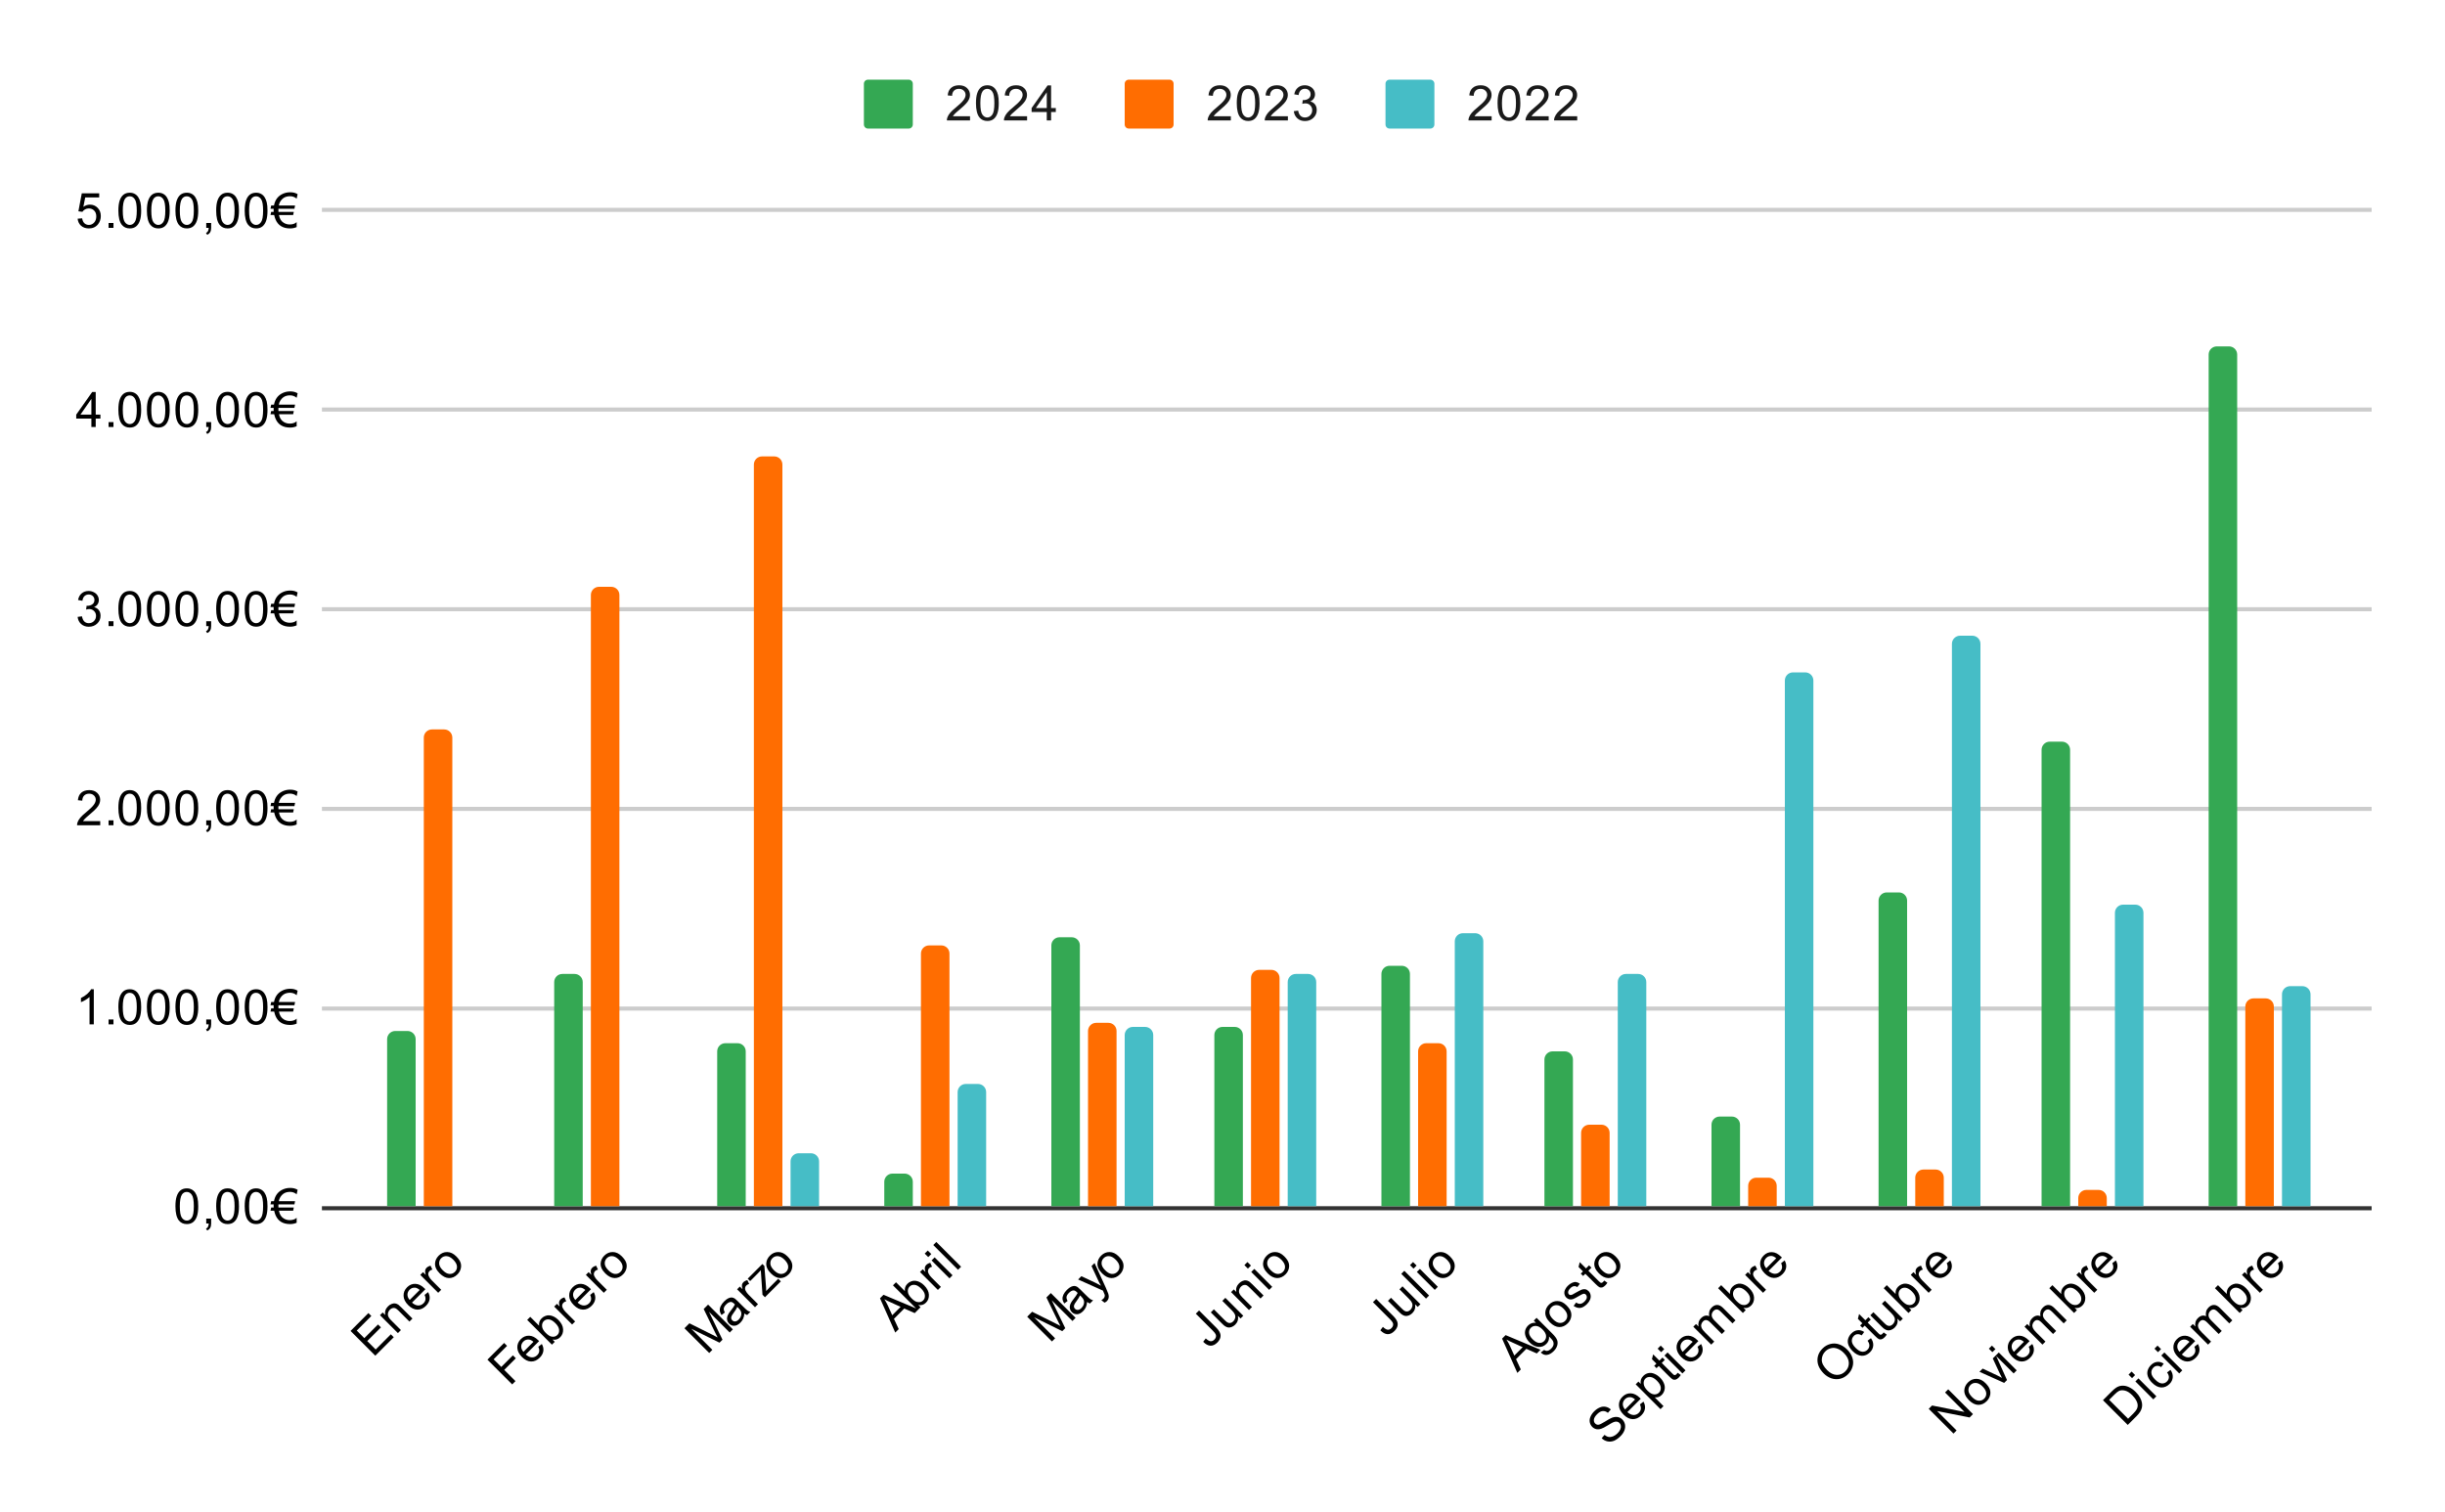 <svg version="1.1" viewBox="0.0 0.0 600.0 371.0" fill="none" stroke="none" stroke-linecap="square" stroke-miterlimit="10" width="600" height="371" xmlns:xlink="http://www.w3.org/1999/xlink" xmlns="http://www.w3.org/2000/svg"><path fill="#ffffff" d="M0 0L600.0 0L600.0 371.0L0 371.0L0 0Z" fill-rule="nonzero"/><path stroke="#333333" stroke-width="1.0" stroke-linecap="butt" d="M79.5 296.5L581.5 296.5" fill-rule="nonzero"/><path stroke="#cccccc" stroke-width="1.0" stroke-linecap="butt" d="M79.5 247.5L581.5 247.5" fill-rule="nonzero"/><path stroke="#cccccc" stroke-width="1.0" stroke-linecap="butt" d="M79.5 198.5L581.5 198.5" fill-rule="nonzero"/><path stroke="#cccccc" stroke-width="1.0" stroke-linecap="butt" d="M79.5 149.5L581.5 149.5" fill-rule="nonzero"/><path stroke="#cccccc" stroke-width="1.0" stroke-linecap="butt" d="M79.5 100.5L581.5 100.5" fill-rule="nonzero"/><path stroke="#cccccc" stroke-width="1.0" stroke-linecap="butt" d="M79.5 51.5L581.5 51.5" fill-rule="nonzero"/><clipPath id="id_0"><path d="M79.55 51.917L581.45 51.917L581.45 296.245L79.55 296.245L79.55 51.917Z" clip-rule="nonzero"/></clipPath><path stroke="#000000" stroke-width="2.0" stroke-linecap="butt" stroke-opacity="0.0" clip-path="url(#id_0)" d="M102.0 296.0L95.0 296.0L95.0 255.0C95.0 253.895 95.895 253.0 97.0 253.0L100.0 253.0C101.105 253.0 102.0 253.895 102.0 255.0Z" fill-rule="nonzero"/><path fill="#34a853" clip-path="url(#id_0)" d="M102.0 296.0L95.0 296.0L95.0 255.0C95.0 253.895 95.895 253.0 97.0 253.0L100.0 253.0C101.105 253.0 102.0 253.895 102.0 255.0Z" fill-rule="nonzero"/><path stroke="#000000" stroke-width="2.0" stroke-linecap="butt" stroke-opacity="0.0" clip-path="url(#id_0)" d="M143.0 296.0L136.0 296.0L136.0 241.0C136.0 239.895 136.895 239.0 138.0 239.0L141.0 239.0C142.105 239.0 143.0 239.895 143.0 241.0Z" fill-rule="nonzero"/><path fill="#34a853" clip-path="url(#id_0)" d="M143.0 296.0L136.0 296.0L136.0 241.0C136.0 239.895 136.895 239.0 138.0 239.0L141.0 239.0C142.105 239.0 143.0 239.895 143.0 241.0Z" fill-rule="nonzero"/><path stroke="#000000" stroke-width="2.0" stroke-linecap="butt" stroke-opacity="0.0" clip-path="url(#id_0)" d="M183.0 296.0L176.0 296.0L176.0 258.0C176.0 256.895 176.895 256.0 178.0 256.0L181.0 256.0C182.105 256.0 183.0 256.895 183.0 258.0Z" fill-rule="nonzero"/><path fill="#34a853" clip-path="url(#id_0)" d="M183.0 296.0L176.0 296.0L176.0 258.0C176.0 256.895 176.895 256.0 178.0 256.0L181.0 256.0C182.105 256.0 183.0 256.895 183.0 258.0Z" fill-rule="nonzero"/><path stroke="#000000" stroke-width="2.0" stroke-linecap="butt" stroke-opacity="0.0" clip-path="url(#id_0)" d="M224.0 296.0L217.0 296.0L217.0 290.0C217.0 288.895 217.895 288.0 219.0 288.0L222.0 288.0C223.105 288.0 224.0 288.895 224.0 290.0Z" fill-rule="nonzero"/><path fill="#34a853" clip-path="url(#id_0)" d="M224.0 296.0L217.0 296.0L217.0 290.0C217.0 288.895 217.895 288.0 219.0 288.0L222.0 288.0C223.105 288.0 224.0 288.895 224.0 290.0Z" fill-rule="nonzero"/><path stroke="#000000" stroke-width="2.0" stroke-linecap="butt" stroke-opacity="0.0" clip-path="url(#id_0)" d="M265.0 296.0L258.0 296.0L258.0 232.0C258.0 230.895 258.895 230.0 260.0 230.0L263.0 230.0C264.105 230.0 265.0 230.895 265.0 232.0Z" fill-rule="nonzero"/><path fill="#34a853" clip-path="url(#id_0)" d="M265.0 296.0L258.0 296.0L258.0 232.0C258.0 230.895 258.895 230.0 260.0 230.0L263.0 230.0C264.105 230.0 265.0 230.895 265.0 232.0Z" fill-rule="nonzero"/><path stroke="#000000" stroke-width="2.0" stroke-linecap="butt" stroke-opacity="0.0" clip-path="url(#id_0)" d="M305.0 296.0L298.0 296.0L298.0 254.0C298.0 252.895 298.895 252.0 300.0 252.0L303.0 252.0C304.105 252.0 305.0 252.895 305.0 254.0Z" fill-rule="nonzero"/><path fill="#34a853" clip-path="url(#id_0)" d="M305.0 296.0L298.0 296.0L298.0 254.0C298.0 252.895 298.895 252.0 300.0 252.0L303.0 252.0C304.105 252.0 305.0 252.895 305.0 254.0Z" fill-rule="nonzero"/><path stroke="#000000" stroke-width="2.0" stroke-linecap="butt" stroke-opacity="0.0" clip-path="url(#id_0)" d="M346.0 296.0L339.0 296.0L339.0 239.0C339.0 237.895 339.895 237.0 341.0 237.0L344.0 237.0C345.105 237.0 346.0 237.895 346.0 239.0Z" fill-rule="nonzero"/><path fill="#34a853" clip-path="url(#id_0)" d="M346.0 296.0L339.0 296.0L339.0 239.0C339.0 237.895 339.895 237.0 341.0 237.0L344.0 237.0C345.105 237.0 346.0 237.895 346.0 239.0Z" fill-rule="nonzero"/><path stroke="#000000" stroke-width="2.0" stroke-linecap="butt" stroke-opacity="0.0" clip-path="url(#id_0)" d="M386.0 296.0L379.0 296.0L379.0 260.0C379.0 258.895 379.895 258.0 381.0 258.0L384.0 258.0C385.105 258.0 386.0 258.895 386.0 260.0Z" fill-rule="nonzero"/><path fill="#34a853" clip-path="url(#id_0)" d="M386.0 296.0L379.0 296.0L379.0 260.0C379.0 258.895 379.895 258.0 381.0 258.0L384.0 258.0C385.105 258.0 386.0 258.895 386.0 260.0Z" fill-rule="nonzero"/><path stroke="#000000" stroke-width="2.0" stroke-linecap="butt" stroke-opacity="0.0" clip-path="url(#id_0)" d="M427.0 296.0L420.0 296.0L420.0 276.0C420.0 274.895 420.895 274.0 422.0 274.0L425.0 274.0C426.105 274.0 427.0 274.895 427.0 276.0Z" fill-rule="nonzero"/><path fill="#34a853" clip-path="url(#id_0)" d="M427.0 296.0L420.0 296.0L420.0 276.0C420.0 274.895 420.895 274.0 422.0 274.0L425.0 274.0C426.105 274.0 427.0 274.895 427.0 276.0Z" fill-rule="nonzero"/><path stroke="#000000" stroke-width="2.0" stroke-linecap="butt" stroke-opacity="0.0" clip-path="url(#id_0)" d="M468.0 296.0L461.0 296.0L461.0 221.0C461.0 219.895 461.895 219.0 463.0 219.0L466.0 219.0C467.105 219.0 468.0 219.895 468.0 221.0Z" fill-rule="nonzero"/><path fill="#34a853" clip-path="url(#id_0)" d="M468.0 296.0L461.0 296.0L461.0 221.0C461.0 219.895 461.895 219.0 463.0 219.0L466.0 219.0C467.105 219.0 468.0 219.895 468.0 221.0Z" fill-rule="nonzero"/><path stroke="#000000" stroke-width="2.0" stroke-linecap="butt" stroke-opacity="0.0" clip-path="url(#id_0)" d="M508.0 296.0L501.0 296.0L501.0 184.0C501.0 182.895 501.895 182.0 503.0 182.0L506.0 182.0C507.105 182.0 508.0 182.895 508.0 184.0Z" fill-rule="nonzero"/><path fill="#34a853" clip-path="url(#id_0)" d="M508.0 296.0L501.0 296.0L501.0 184.0C501.0 182.895 501.895 182.0 503.0 182.0L506.0 182.0C507.105 182.0 508.0 182.895 508.0 184.0Z" fill-rule="nonzero"/><path stroke="#000000" stroke-width="2.0" stroke-linecap="butt" stroke-opacity="0.0" clip-path="url(#id_0)" d="M549.0 296.0L542.0 296.0L542.0 87.0C542.0 85.895 542.895 85.0 544.0 85.0L547.0 85.0C548.105 85.0 549.0 85.895 549.0 87.0Z" fill-rule="nonzero"/><path fill="#34a853" clip-path="url(#id_0)" d="M549.0 296.0L542.0 296.0L542.0 87.0C542.0 85.895 542.895 85.0 544.0 85.0L547.0 85.0C548.105 85.0 549.0 85.895 549.0 87.0Z" fill-rule="nonzero"/><path stroke="#000000" stroke-width="2.0" stroke-linecap="butt" stroke-opacity="0.0" clip-path="url(#id_0)" d="M111.0 296.0L104.0 296.0L104.0 181.0C104.0 179.895 104.895 179.0 106.0 179.0L109.0 179.0C110.105 179.0 111.0 179.895 111.0 181.0Z" fill-rule="nonzero"/><path fill="#ff6d01" clip-path="url(#id_0)" d="M111.0 296.0L104.0 296.0L104.0 181.0C104.0 179.895 104.895 179.0 106.0 179.0L109.0 179.0C110.105 179.0 111.0 179.895 111.0 181.0Z" fill-rule="nonzero"/><path stroke="#000000" stroke-width="2.0" stroke-linecap="butt" stroke-opacity="0.0" clip-path="url(#id_0)" d="M152.0 296.0L145.0 296.0L145.0 146.0C145.0 144.895 145.895 144.0 147.0 144.0L150.0 144.0C151.105 144.0 152.0 144.895 152.0 146.0Z" fill-rule="nonzero"/><path fill="#ff6d01" clip-path="url(#id_0)" d="M152.0 296.0L145.0 296.0L145.0 146.0C145.0 144.895 145.895 144.0 147.0 144.0L150.0 144.0C151.105 144.0 152.0 144.895 152.0 146.0Z" fill-rule="nonzero"/><path stroke="#000000" stroke-width="2.0" stroke-linecap="butt" stroke-opacity="0.0" clip-path="url(#id_0)" d="M192.0 296.0L185.0 296.0L185.0 114.0C185.0 112.895 185.895 112.0 187.0 112.0L190.0 112.0C191.105 112.0 192.0 112.895 192.0 114.0Z" fill-rule="nonzero"/><path fill="#ff6d01" clip-path="url(#id_0)" d="M192.0 296.0L185.0 296.0L185.0 114.0C185.0 112.895 185.895 112.0 187.0 112.0L190.0 112.0C191.105 112.0 192.0 112.895 192.0 114.0Z" fill-rule="nonzero"/><path stroke="#000000" stroke-width="2.0" stroke-linecap="butt" stroke-opacity="0.0" clip-path="url(#id_0)" d="M233.0 296.0L226.0 296.0L226.0 234.0C226.0 232.895 226.895 232.0 228.0 232.0L231.0 232.0C232.105 232.0 233.0 232.895 233.0 234.0Z" fill-rule="nonzero"/><path fill="#ff6d01" clip-path="url(#id_0)" d="M233.0 296.0L226.0 296.0L226.0 234.0C226.0 232.895 226.895 232.0 228.0 232.0L231.0 232.0C232.105 232.0 233.0 232.895 233.0 234.0Z" fill-rule="nonzero"/><path stroke="#000000" stroke-width="2.0" stroke-linecap="butt" stroke-opacity="0.0" clip-path="url(#id_0)" d="M274.0 296.0L267.0 296.0L267.0 253.0C267.0 251.895 267.895 251.0 269.0 251.0L272.0 251.0C273.105 251.0 274.0 251.895 274.0 253.0Z" fill-rule="nonzero"/><path fill="#ff6d01" clip-path="url(#id_0)" d="M274.0 296.0L267.0 296.0L267.0 253.0C267.0 251.895 267.895 251.0 269.0 251.0L272.0 251.0C273.105 251.0 274.0 251.895 274.0 253.0Z" fill-rule="nonzero"/><path stroke="#000000" stroke-width="2.0" stroke-linecap="butt" stroke-opacity="0.0" clip-path="url(#id_0)" d="M314.0 296.0L307.0 296.0L307.0 240.0C307.0 238.895 307.895 238.0 309.0 238.0L312.0 238.0C313.105 238.0 314.0 238.895 314.0 240.0Z" fill-rule="nonzero"/><path fill="#ff6d01" clip-path="url(#id_0)" d="M314.0 296.0L307.0 296.0L307.0 240.0C307.0 238.895 307.895 238.0 309.0 238.0L312.0 238.0C313.105 238.0 314.0 238.895 314.0 240.0Z" fill-rule="nonzero"/><path stroke="#000000" stroke-width="2.0" stroke-linecap="butt" stroke-opacity="0.0" clip-path="url(#id_0)" d="M355.0 296.0L348.0 296.0L348.0 258.0C348.0 256.895 348.895 256.0 350.0 256.0L353.0 256.0C354.105 256.0 355.0 256.895 355.0 258.0Z" fill-rule="nonzero"/><path fill="#ff6d01" clip-path="url(#id_0)" d="M355.0 296.0L348.0 296.0L348.0 258.0C348.0 256.895 348.895 256.0 350.0 256.0L353.0 256.0C354.105 256.0 355.0 256.895 355.0 258.0Z" fill-rule="nonzero"/><path stroke="#000000" stroke-width="2.0" stroke-linecap="butt" stroke-opacity="0.0" clip-path="url(#id_0)" d="M395.0 296.0L388.0 296.0L388.0 278.0C388.0 276.895 388.895 276.0 390.0 276.0L393.0 276.0C394.105 276.0 395.0 276.895 395.0 278.0Z" fill-rule="nonzero"/><path fill="#ff6d01" clip-path="url(#id_0)" d="M395.0 296.0L388.0 296.0L388.0 278.0C388.0 276.895 388.895 276.0 390.0 276.0L393.0 276.0C394.105 276.0 395.0 276.895 395.0 278.0Z" fill-rule="nonzero"/><path stroke="#000000" stroke-width="2.0" stroke-linecap="butt" stroke-opacity="0.0" clip-path="url(#id_0)" d="M436.0 296.0L429.0 296.0L429.0 291.0C429.0 289.895 429.895 289.0 431.0 289.0L434.0 289.0C435.105 289.0 436.0 289.895 436.0 291.0Z" fill-rule="nonzero"/><path fill="#ff6d01" clip-path="url(#id_0)" d="M436.0 296.0L429.0 296.0L429.0 291.0C429.0 289.895 429.895 289.0 431.0 289.0L434.0 289.0C435.105 289.0 436.0 289.895 436.0 291.0Z" fill-rule="nonzero"/><path stroke="#000000" stroke-width="2.0" stroke-linecap="butt" stroke-opacity="0.0" clip-path="url(#id_0)" d="M477.0 296.0L470.0 296.0L470.0 289.0C470.0 287.895 470.895 287.0 472.0 287.0L475.0 287.0C476.105 287.0 477.0 287.895 477.0 289.0Z" fill-rule="nonzero"/><path fill="#ff6d01" clip-path="url(#id_0)" d="M477.0 296.0L470.0 296.0L470.0 289.0C470.0 287.895 470.895 287.0 472.0 287.0L475.0 287.0C476.105 287.0 477.0 287.895 477.0 289.0Z" fill-rule="nonzero"/><path stroke="#000000" stroke-width="2.0" stroke-linecap="butt" stroke-opacity="0.0" clip-path="url(#id_0)" d="M517.0 296.0L510.0 296.0L510.0 294.0C510.0 292.895 510.895 292.0 512.0 292.0L515.0 292.0C516.105 292.0 517.0 292.895 517.0 294.0Z" fill-rule="nonzero"/><path fill="#ff6d01" clip-path="url(#id_0)" d="M517.0 296.0L510.0 296.0L510.0 294.0C510.0 292.895 510.895 292.0 512.0 292.0L515.0 292.0C516.105 292.0 517.0 292.895 517.0 294.0Z" fill-rule="nonzero"/><path stroke="#000000" stroke-width="2.0" stroke-linecap="butt" stroke-opacity="0.0" clip-path="url(#id_0)" d="M558.0 296.0L551.0 296.0L551.0 247.0C551.0 245.895 551.895 245.0 553.0 245.0L556.0 245.0C557.105 245.0 558.0 245.895 558.0 247.0Z" fill-rule="nonzero"/><path fill="#ff6d01" clip-path="url(#id_0)" d="M558.0 296.0L551.0 296.0L551.0 247.0C551.0 245.895 551.895 245.0 553.0 245.0L556.0 245.0C557.105 245.0 558.0 245.895 558.0 247.0Z" fill-rule="nonzero"/><path stroke="#000000" stroke-width="2.0" stroke-linecap="butt" stroke-opacity="0.0" clip-path="url(#id_0)" d="M201.0 296.0L194.0 296.0L194.0 285.0C194.0 283.895 194.895 283.0 196.0 283.0L199.0 283.0C200.105 283.0 201.0 283.895 201.0 285.0Z" fill-rule="nonzero"/><path fill="#46bdc6" clip-path="url(#id_0)" d="M201.0 296.0L194.0 296.0L194.0 285.0C194.0 283.895 194.895 283.0 196.0 283.0L199.0 283.0C200.105 283.0 201.0 283.895 201.0 285.0Z" fill-rule="nonzero"/><path stroke="#000000" stroke-width="2.0" stroke-linecap="butt" stroke-opacity="0.0" clip-path="url(#id_0)" d="M242.0 296.0L235.0 296.0L235.0 268.0C235.0 266.895 235.895 266.0 237.0 266.0L240.0 266.0C241.105 266.0 242.0 266.895 242.0 268.0Z" fill-rule="nonzero"/><path fill="#46bdc6" clip-path="url(#id_0)" d="M242.0 296.0L235.0 296.0L235.0 268.0C235.0 266.895 235.895 266.0 237.0 266.0L240.0 266.0C241.105 266.0 242.0 266.895 242.0 268.0Z" fill-rule="nonzero"/><path stroke="#000000" stroke-width="2.0" stroke-linecap="butt" stroke-opacity="0.0" clip-path="url(#id_0)" d="M283.0 296.0L276.0 296.0L276.0 254.0C276.0 252.895 276.895 252.0 278.0 252.0L281.0 252.0C282.105 252.0 283.0 252.895 283.0 254.0Z" fill-rule="nonzero"/><path fill="#46bdc6" clip-path="url(#id_0)" d="M283.0 296.0L276.0 296.0L276.0 254.0C276.0 252.895 276.895 252.0 278.0 252.0L281.0 252.0C282.105 252.0 283.0 252.895 283.0 254.0Z" fill-rule="nonzero"/><path stroke="#000000" stroke-width="2.0" stroke-linecap="butt" stroke-opacity="0.0" clip-path="url(#id_0)" d="M323.0 296.0L316.0 296.0L316.0 241.0C316.0 239.895 316.895 239.0 318.0 239.0L321.0 239.0C322.105 239.0 323.0 239.895 323.0 241.0Z" fill-rule="nonzero"/><path fill="#46bdc6" clip-path="url(#id_0)" d="M323.0 296.0L316.0 296.0L316.0 241.0C316.0 239.895 316.895 239.0 318.0 239.0L321.0 239.0C322.105 239.0 323.0 239.895 323.0 241.0Z" fill-rule="nonzero"/><path stroke="#000000" stroke-width="2.0" stroke-linecap="butt" stroke-opacity="0.0" clip-path="url(#id_0)" d="M364.0 296.0L357.0 296.0L357.0 231.0C357.0 229.895 357.895 229.0 359.0 229.0L362.0 229.0C363.105 229.0 364.0 229.895 364.0 231.0Z" fill-rule="nonzero"/><path fill="#46bdc6" clip-path="url(#id_0)" d="M364.0 296.0L357.0 296.0L357.0 231.0C357.0 229.895 357.895 229.0 359.0 229.0L362.0 229.0C363.105 229.0 364.0 229.895 364.0 231.0Z" fill-rule="nonzero"/><path stroke="#000000" stroke-width="2.0" stroke-linecap="butt" stroke-opacity="0.0" clip-path="url(#id_0)" d="M404.0 296.0L397.0 296.0L397.0 241.0C397.0 239.895 397.895 239.0 399.0 239.0L402.0 239.0C403.105 239.0 404.0 239.895 404.0 241.0Z" fill-rule="nonzero"/><path fill="#46bdc6" clip-path="url(#id_0)" d="M404.0 296.0L397.0 296.0L397.0 241.0C397.0 239.895 397.895 239.0 399.0 239.0L402.0 239.0C403.105 239.0 404.0 239.895 404.0 241.0Z" fill-rule="nonzero"/><path stroke="#000000" stroke-width="2.0" stroke-linecap="butt" stroke-opacity="0.0" clip-path="url(#id_0)" d="M445.0 296.0L438.0 296.0L438.0 167.0C438.0 165.895 438.895 165.0 440.0 165.0L443.0 165.0C444.105 165.0 445.0 165.895 445.0 167.0Z" fill-rule="nonzero"/><path fill="#46bdc6" clip-path="url(#id_0)" d="M445.0 296.0L438.0 296.0L438.0 167.0C438.0 165.895 438.895 165.0 440.0 165.0L443.0 165.0C444.105 165.0 445.0 165.895 445.0 167.0Z" fill-rule="nonzero"/><path stroke="#000000" stroke-width="2.0" stroke-linecap="butt" stroke-opacity="0.0" clip-path="url(#id_0)" d="M486.0 296.0L479.0 296.0L479.0 158.0C479.0 156.895 479.895 156.0 481.0 156.0L484.0 156.0C485.105 156.0 486.0 156.895 486.0 158.0Z" fill-rule="nonzero"/><path fill="#46bdc6" clip-path="url(#id_0)" d="M486.0 296.0L479.0 296.0L479.0 158.0C479.0 156.895 479.895 156.0 481.0 156.0L484.0 156.0C485.105 156.0 486.0 156.895 486.0 158.0Z" fill-rule="nonzero"/><path stroke="#000000" stroke-width="2.0" stroke-linecap="butt" stroke-opacity="0.0" clip-path="url(#id_0)" d="M526.0 296.0L519.0 296.0L519.0 224.0C519.0 222.895 519.895 222.0 521.0 222.0L524.0 222.0C525.105 222.0 526.0 222.895 526.0 224.0Z" fill-rule="nonzero"/><path fill="#46bdc6" clip-path="url(#id_0)" d="M526.0 296.0L519.0 296.0L519.0 224.0C519.0 222.895 519.895 222.0 521.0 222.0L524.0 222.0C525.105 222.0 526.0 222.895 526.0 224.0Z" fill-rule="nonzero"/><path stroke="#000000" stroke-width="2.0" stroke-linecap="butt" stroke-opacity="0.0" clip-path="url(#id_0)" d="M567.0 296.0L560.0 296.0L560.0 244.0C560.0 242.895 560.895 242.0 562.0 242.0L565.0 242.0C566.105 242.0 567.0 242.895 567.0 244.0Z" fill-rule="nonzero"/><path fill="#46bdc6" clip-path="url(#id_0)" d="M567.0 296.0L560.0 296.0L560.0 244.0C560.0 242.895 560.895 242.0 562.0 242.0L565.0 242.0C566.105 242.0 567.0 242.895 567.0 244.0Z" fill-rule="nonzero"/><path fill="#000000" d="M43.05 296.011Q43.05 294.48 43.362 293.558Q43.675 292.62 44.284 292.12Q44.909 291.62 45.847 291.62Q46.534 291.62 47.05 291.902Q47.581 292.183 47.925 292.714Q48.269 293.23 48.456 293.98Q48.644 294.73 48.644 296.011Q48.644 297.527 48.331 298.449Q48.034 299.37 47.409 299.886Q46.8 300.386 45.847 300.386Q44.612 300.386 43.894 299.495Q43.05 298.433 43.05 296.011ZM44.128 296.011Q44.128 298.12 44.628 298.824Q45.128 299.527 45.847 299.527Q46.581 299.527 47.066 298.824Q47.566 298.12 47.566 296.011Q47.566 293.886 47.066 293.199Q46.581 292.495 45.831 292.495Q45.112 292.495 44.675 293.105Q44.128 293.886 44.128 296.011ZM50.612 300.245L50.612 299.042L51.816 299.042L51.816 300.245Q51.816 300.902 51.581 301.308Q51.347 301.73 50.847 301.949L50.55 301.495Q50.878 301.355 51.034 301.058Q51.191 300.777 51.222 300.245L50.612 300.245ZM53.05 296.011Q53.05 294.48 53.362 293.558Q53.675 292.62 54.284 292.12Q54.909 291.62 55.847 291.62Q56.534 291.62 57.05 291.902Q57.581 292.183 57.925 292.714Q58.269 293.23 58.456 293.98Q58.644 294.73 58.644 296.011Q58.644 297.527 58.331 298.449Q58.034 299.37 57.409 299.886Q56.8 300.386 55.847 300.386Q54.612 300.386 53.894 299.495Q53.05 298.433 53.05 296.011ZM54.128 296.011Q54.128 298.12 54.628 298.824Q55.128 299.527 55.847 299.527Q56.581 299.527 57.066 298.824Q57.566 298.12 57.566 296.011Q57.566 293.886 57.066 293.199Q56.581 292.495 55.831 292.495Q55.112 292.495 54.675 293.105Q54.128 293.886 54.128 296.011ZM60.05 296.011Q60.05 294.48 60.362 293.558Q60.675 292.62 61.284 292.12Q61.909 291.62 62.847 291.62Q63.534 291.62 64.05 291.902Q64.581 292.183 64.925 292.714Q65.269 293.23 65.456 293.98Q65.644 294.73 65.644 296.011Q65.644 297.527 65.331 298.449Q65.034 299.37 64.409 299.886Q63.8 300.386 62.847 300.386Q61.612 300.386 60.894 299.495Q60.05 298.433 60.05 296.011ZM61.128 296.011Q61.128 298.12 61.628 298.824Q62.128 299.527 62.847 299.527Q63.581 299.527 64.066 298.824Q64.566 298.12 64.566 296.011Q64.566 293.886 64.066 293.199Q63.581 292.495 62.831 292.495Q62.112 292.495 61.675 293.105Q61.128 293.886 61.128 296.011ZM71.175 292.48Q70.191 292.48 69.534 292.949Q69.128 293.23 68.8 293.745Q68.472 294.292 68.425 294.761L72.409 294.761L72.253 295.558L68.331 295.558Q68.316 295.667 68.316 295.792Q68.316 296.23 68.331 296.324L72.097 296.324L71.941 297.105L68.456 297.105Q68.691 298.449 69.628 299.011Q70.3 299.417 71.097 299.417Q72.191 299.417 72.8 298.839L72.8 300.058Q72.066 300.386 71.191 300.386Q68.534 300.386 67.612 298.183Q67.425 297.745 67.284 297.105L66.378 297.105L66.55 296.324L67.159 296.324Q67.144 296.074 67.144 295.792Q67.144 295.667 67.159 295.558L66.378 295.558L66.55 294.761L67.237 294.761Q67.597 292.855 69.128 292.027Q70.066 291.511 71.206 291.511Q72.3 291.511 73.034 291.98L72.8 293.074Q72.081 292.48 71.175 292.48Z" fill-rule="nonzero"/><path fill="#000000" d="M23.019 251.38L21.972 251.38L21.972 244.661Q21.581 245.02 20.956 245.395Q20.347 245.755 19.863 245.927L19.863 244.911Q20.738 244.489 21.394 243.911Q22.066 243.317 22.347 242.755L23.019 242.755L23.019 251.38ZM26.644 251.38L26.644 250.177L27.847 250.177L27.847 251.38L26.644 251.38ZM29.05 247.145Q29.05 245.614 29.363 244.692Q29.675 243.755 30.284 243.255Q30.909 242.755 31.847 242.755Q32.534 242.755 33.05 243.036Q33.581 243.317 33.925 243.848Q34.269 244.364 34.456 245.114Q34.644 245.864 34.644 247.145Q34.644 248.661 34.331 249.583Q34.034 250.505 33.409 251.02Q32.8 251.52 31.847 251.52Q30.613 251.52 29.894 250.63Q29.05 249.567 29.05 247.145ZM30.128 247.145Q30.128 249.255 30.628 249.958Q31.128 250.661 31.847 250.661Q32.581 250.661 33.066 249.958Q33.566 249.255 33.566 247.145Q33.566 245.02 33.066 244.333Q32.581 243.63 31.831 243.63Q31.113 243.63 30.675 244.239Q30.128 245.02 30.128 247.145ZM36.05 247.145Q36.05 245.614 36.362 244.692Q36.675 243.755 37.284 243.255Q37.909 242.755 38.847 242.755Q39.534 242.755 40.05 243.036Q40.581 243.317 40.925 243.848Q41.269 244.364 41.456 245.114Q41.644 245.864 41.644 247.145Q41.644 248.661 41.331 249.583Q41.034 250.505 40.409 251.02Q39.8 251.52 38.847 251.52Q37.612 251.52 36.894 250.63Q36.05 249.567 36.05 247.145ZM37.128 247.145Q37.128 249.255 37.628 249.958Q38.128 250.661 38.847 250.661Q39.581 250.661 40.066 249.958Q40.566 249.255 40.566 247.145Q40.566 245.02 40.066 244.333Q39.581 243.63 38.831 243.63Q38.112 243.63 37.675 244.239Q37.128 245.02 37.128 247.145ZM43.05 247.145Q43.05 245.614 43.362 244.692Q43.675 243.755 44.284 243.255Q44.909 242.755 45.847 242.755Q46.534 242.755 47.05 243.036Q47.581 243.317 47.925 243.848Q48.269 244.364 48.456 245.114Q48.644 245.864 48.644 247.145Q48.644 248.661 48.331 249.583Q48.034 250.505 47.409 251.02Q46.8 251.52 45.847 251.52Q44.612 251.52 43.894 250.63Q43.05 249.567 43.05 247.145ZM44.128 247.145Q44.128 249.255 44.628 249.958Q45.128 250.661 45.847 250.661Q46.581 250.661 47.066 249.958Q47.566 249.255 47.566 247.145Q47.566 245.02 47.066 244.333Q46.581 243.63 45.831 243.63Q45.112 243.63 44.675 244.239Q44.128 245.02 44.128 247.145ZM50.612 251.38L50.612 250.177L51.816 250.177L51.816 251.38Q51.816 252.036 51.581 252.442Q51.347 252.864 50.847 253.083L50.55 252.63Q50.878 252.489 51.034 252.192Q51.191 251.911 51.222 251.38L50.612 251.38ZM53.05 247.145Q53.05 245.614 53.362 244.692Q53.675 243.755 54.284 243.255Q54.909 242.755 55.847 242.755Q56.534 242.755 57.05 243.036Q57.581 243.317 57.925 243.848Q58.269 244.364 58.456 245.114Q58.644 245.864 58.644 247.145Q58.644 248.661 58.331 249.583Q58.034 250.505 57.409 251.02Q56.8 251.52 55.847 251.52Q54.612 251.52 53.894 250.63Q53.05 249.567 53.05 247.145ZM54.128 247.145Q54.128 249.255 54.628 249.958Q55.128 250.661 55.847 250.661Q56.581 250.661 57.066 249.958Q57.566 249.255 57.566 247.145Q57.566 245.02 57.066 244.333Q56.581 243.63 55.831 243.63Q55.112 243.63 54.675 244.239Q54.128 245.02 54.128 247.145ZM60.05 247.145Q60.05 245.614 60.362 244.692Q60.675 243.755 61.284 243.255Q61.909 242.755 62.847 242.755Q63.534 242.755 64.05 243.036Q64.581 243.317 64.925 243.848Q65.269 244.364 65.456 245.114Q65.644 245.864 65.644 247.145Q65.644 248.661 65.331 249.583Q65.034 250.505 64.409 251.02Q63.8 251.52 62.847 251.52Q61.612 251.52 60.894 250.63Q60.05 249.567 60.05 247.145ZM61.128 247.145Q61.128 249.255 61.628 249.958Q62.128 250.661 62.847 250.661Q63.581 250.661 64.066 249.958Q64.566 249.255 64.566 247.145Q64.566 245.02 64.066 244.333Q63.581 243.63 62.831 243.63Q62.112 243.63 61.675 244.239Q61.128 245.02 61.128 247.145ZM71.175 243.614Q70.191 243.614 69.534 244.083Q69.128 244.364 68.8 244.88Q68.472 245.427 68.425 245.895L72.409 245.895L72.253 246.692L68.331 246.692Q68.316 246.802 68.316 246.927Q68.316 247.364 68.331 247.458L72.097 247.458L71.941 248.239L68.456 248.239Q68.691 249.583 69.628 250.145Q70.3 250.552 71.097 250.552Q72.191 250.552 72.8 249.973L72.8 251.192Q72.066 251.52 71.191 251.52Q68.534 251.52 67.612 249.317Q67.425 248.88 67.284 248.239L66.378 248.239L66.55 247.458L67.159 247.458Q67.144 247.208 67.144 246.927Q67.144 246.802 67.159 246.692L66.378 246.692L66.55 245.895L67.237 245.895Q67.597 243.989 69.128 243.161Q70.066 242.645 71.206 242.645Q72.3 242.645 73.034 243.114L72.8 244.208Q72.081 243.614 71.175 243.614Z" fill-rule="nonzero"/><path fill="#000000" d="M24.597 201.498L24.597 202.514L18.909 202.514Q18.909 202.139 19.034 201.78Q19.253 201.201 19.722 200.639Q20.206 200.076 21.113 199.342Q22.519 198.186 23.003 197.514Q23.503 196.842 23.503 196.248Q23.503 195.623 23.05 195.201Q22.597 194.764 21.878 194.764Q21.113 194.764 20.659 195.217Q20.206 195.67 20.191 196.483L19.113 196.373Q19.222 195.155 19.941 194.53Q20.675 193.889 21.909 193.889Q23.144 193.889 23.863 194.576Q24.581 195.264 24.581 196.28Q24.581 196.795 24.363 197.295Q24.159 197.78 23.659 198.342Q23.175 198.889 22.05 199.842Q21.097 200.639 20.816 200.936Q20.55 201.217 20.378 201.498L24.597 201.498ZM26.644 202.514L26.644 201.311L27.847 201.311L27.847 202.514L26.644 202.514ZM29.05 198.28Q29.05 196.748 29.363 195.826Q29.675 194.889 30.284 194.389Q30.909 193.889 31.847 193.889Q32.534 193.889 33.05 194.17Q33.581 194.451 33.925 194.983Q34.269 195.498 34.456 196.248Q34.644 196.998 34.644 198.28Q34.644 199.795 34.331 200.717Q34.034 201.639 33.409 202.155Q32.8 202.655 31.847 202.655Q30.613 202.655 29.894 201.764Q29.05 200.701 29.05 198.28ZM30.128 198.28Q30.128 200.389 30.628 201.092Q31.128 201.795 31.847 201.795Q32.581 201.795 33.066 201.092Q33.566 200.389 33.566 198.28Q33.566 196.155 33.066 195.467Q32.581 194.764 31.831 194.764Q31.113 194.764 30.675 195.373Q30.128 196.155 30.128 198.28ZM36.05 198.28Q36.05 196.748 36.362 195.826Q36.675 194.889 37.284 194.389Q37.909 193.889 38.847 193.889Q39.534 193.889 40.05 194.17Q40.581 194.451 40.925 194.983Q41.269 195.498 41.456 196.248Q41.644 196.998 41.644 198.28Q41.644 199.795 41.331 200.717Q41.034 201.639 40.409 202.155Q39.8 202.655 38.847 202.655Q37.612 202.655 36.894 201.764Q36.05 200.701 36.05 198.28ZM37.128 198.28Q37.128 200.389 37.628 201.092Q38.128 201.795 38.847 201.795Q39.581 201.795 40.066 201.092Q40.566 200.389 40.566 198.28Q40.566 196.155 40.066 195.467Q39.581 194.764 38.831 194.764Q38.112 194.764 37.675 195.373Q37.128 196.155 37.128 198.28ZM43.05 198.28Q43.05 196.748 43.362 195.826Q43.675 194.889 44.284 194.389Q44.909 193.889 45.847 193.889Q46.534 193.889 47.05 194.17Q47.581 194.451 47.925 194.983Q48.269 195.498 48.456 196.248Q48.644 196.998 48.644 198.28Q48.644 199.795 48.331 200.717Q48.034 201.639 47.409 202.155Q46.8 202.655 45.847 202.655Q44.612 202.655 43.894 201.764Q43.05 200.701 43.05 198.28ZM44.128 198.28Q44.128 200.389 44.628 201.092Q45.128 201.795 45.847 201.795Q46.581 201.795 47.066 201.092Q47.566 200.389 47.566 198.28Q47.566 196.155 47.066 195.467Q46.581 194.764 45.831 194.764Q45.112 194.764 44.675 195.373Q44.128 196.155 44.128 198.28ZM50.612 202.514L50.612 201.311L51.816 201.311L51.816 202.514Q51.816 203.17 51.581 203.576Q51.347 203.998 50.847 204.217L50.55 203.764Q50.878 203.623 51.034 203.326Q51.191 203.045 51.222 202.514L50.612 202.514ZM53.05 198.28Q53.05 196.748 53.362 195.826Q53.675 194.889 54.284 194.389Q54.909 193.889 55.847 193.889Q56.534 193.889 57.05 194.17Q57.581 194.451 57.925 194.983Q58.269 195.498 58.456 196.248Q58.644 196.998 58.644 198.28Q58.644 199.795 58.331 200.717Q58.034 201.639 57.409 202.155Q56.8 202.655 55.847 202.655Q54.612 202.655 53.894 201.764Q53.05 200.701 53.05 198.28ZM54.128 198.28Q54.128 200.389 54.628 201.092Q55.128 201.795 55.847 201.795Q56.581 201.795 57.066 201.092Q57.566 200.389 57.566 198.28Q57.566 196.155 57.066 195.467Q56.581 194.764 55.831 194.764Q55.112 194.764 54.675 195.373Q54.128 196.155 54.128 198.28ZM60.05 198.28Q60.05 196.748 60.362 195.826Q60.675 194.889 61.284 194.389Q61.909 193.889 62.847 193.889Q63.534 193.889 64.05 194.17Q64.581 194.451 64.925 194.983Q65.269 195.498 65.456 196.248Q65.644 196.998 65.644 198.28Q65.644 199.795 65.331 200.717Q65.034 201.639 64.409 202.155Q63.8 202.655 62.847 202.655Q61.612 202.655 60.894 201.764Q60.05 200.701 60.05 198.28ZM61.128 198.28Q61.128 200.389 61.628 201.092Q62.128 201.795 62.847 201.795Q63.581 201.795 64.066 201.092Q64.566 200.389 64.566 198.28Q64.566 196.155 64.066 195.467Q63.581 194.764 62.831 194.764Q62.112 194.764 61.675 195.373Q61.128 196.155 61.128 198.28ZM71.175 194.748Q70.191 194.748 69.534 195.217Q69.128 195.498 68.8 196.014Q68.472 196.561 68.425 197.03L72.409 197.03L72.253 197.826L68.331 197.826Q68.316 197.936 68.316 198.061Q68.316 198.498 68.331 198.592L72.097 198.592L71.941 199.373L68.456 199.373Q68.691 200.717 69.628 201.28Q70.3 201.686 71.097 201.686Q72.191 201.686 72.8 201.108L72.8 202.326Q72.066 202.655 71.191 202.655Q68.534 202.655 67.612 200.451Q67.425 200.014 67.284 199.373L66.378 199.373L66.55 198.592L67.159 198.592Q67.144 198.342 67.144 198.061Q67.144 197.936 67.159 197.826L66.378 197.826L66.55 197.03L67.237 197.03Q67.597 195.123 69.128 194.295Q70.066 193.78 71.206 193.78Q72.3 193.78 73.034 194.248L72.8 195.342Q72.081 194.748 71.175 194.748Z" fill-rule="nonzero"/><path fill="#000000" d="M19.05 151.383L20.113 151.242Q20.284 152.133 20.722 152.539Q21.159 152.929 21.784 152.929Q22.534 152.929 23.05 152.414Q23.566 151.898 23.566 151.133Q23.566 150.414 23.081 149.945Q22.613 149.461 21.878 149.461Q21.581 149.461 21.128 149.586L21.253 148.648Q21.363 148.664 21.425 148.664Q22.097 148.664 22.628 148.32Q23.175 147.961 23.175 147.226Q23.175 146.648 22.784 146.273Q22.394 145.883 21.769 145.883Q21.159 145.883 20.738 146.273Q20.331 146.664 20.222 147.429L19.159 147.242Q19.347 146.195 20.034 145.617Q20.722 145.023 21.738 145.023Q22.441 145.023 23.034 145.336Q23.628 145.633 23.941 146.148Q24.253 146.664 24.253 147.258Q24.253 147.804 23.956 148.273Q23.659 148.726 23.081 148.992Q23.831 149.164 24.253 149.726Q24.675 150.273 24.675 151.117Q24.675 152.242 23.847 153.023Q23.034 153.804 21.784 153.804Q20.659 153.804 19.909 153.133Q19.159 152.445 19.05 151.383ZM26.644 153.648L26.644 152.445L27.847 152.445L27.847 153.648L26.644 153.648ZM29.05 149.414Q29.05 147.883 29.363 146.961Q29.675 146.023 30.284 145.523Q30.909 145.023 31.847 145.023Q32.534 145.023 33.05 145.304Q33.581 145.586 33.925 146.117Q34.269 146.633 34.456 147.383Q34.644 148.133 34.644 149.414Q34.644 150.929 34.331 151.851Q34.034 152.773 33.409 153.289Q32.8 153.789 31.847 153.789Q30.613 153.789 29.894 152.898Q29.05 151.836 29.05 149.414ZM30.128 149.414Q30.128 151.523 30.628 152.226Q31.128 152.929 31.847 152.929Q32.581 152.929 33.066 152.226Q33.566 151.523 33.566 149.414Q33.566 147.289 33.066 146.601Q32.581 145.898 31.831 145.898Q31.113 145.898 30.675 146.508Q30.128 147.289 30.128 149.414ZM36.05 149.414Q36.05 147.883 36.362 146.961Q36.675 146.023 37.284 145.523Q37.909 145.023 38.847 145.023Q39.534 145.023 40.05 145.304Q40.581 145.586 40.925 146.117Q41.269 146.633 41.456 147.383Q41.644 148.133 41.644 149.414Q41.644 150.929 41.331 151.851Q41.034 152.773 40.409 153.289Q39.8 153.789 38.847 153.789Q37.612 153.789 36.894 152.898Q36.05 151.836 36.05 149.414ZM37.128 149.414Q37.128 151.523 37.628 152.226Q38.128 152.929 38.847 152.929Q39.581 152.929 40.066 152.226Q40.566 151.523 40.566 149.414Q40.566 147.289 40.066 146.601Q39.581 145.898 38.831 145.898Q38.112 145.898 37.675 146.508Q37.128 147.289 37.128 149.414ZM43.05 149.414Q43.05 147.883 43.362 146.961Q43.675 146.023 44.284 145.523Q44.909 145.023 45.847 145.023Q46.534 145.023 47.05 145.304Q47.581 145.586 47.925 146.117Q48.269 146.633 48.456 147.383Q48.644 148.133 48.644 149.414Q48.644 150.929 48.331 151.851Q48.034 152.773 47.409 153.289Q46.8 153.789 45.847 153.789Q44.612 153.789 43.894 152.898Q43.05 151.836 43.05 149.414ZM44.128 149.414Q44.128 151.523 44.628 152.226Q45.128 152.929 45.847 152.929Q46.581 152.929 47.066 152.226Q47.566 151.523 47.566 149.414Q47.566 147.289 47.066 146.601Q46.581 145.898 45.831 145.898Q45.112 145.898 44.675 146.508Q44.128 147.289 44.128 149.414ZM50.612 153.648L50.612 152.445L51.816 152.445L51.816 153.648Q51.816 154.304 51.581 154.711Q51.347 155.133 50.847 155.351L50.55 154.898Q50.878 154.758 51.034 154.461Q51.191 154.179 51.222 153.648L50.612 153.648ZM53.05 149.414Q53.05 147.883 53.362 146.961Q53.675 146.023 54.284 145.523Q54.909 145.023 55.847 145.023Q56.534 145.023 57.05 145.304Q57.581 145.586 57.925 146.117Q58.269 146.633 58.456 147.383Q58.644 148.133 58.644 149.414Q58.644 150.929 58.331 151.851Q58.034 152.773 57.409 153.289Q56.8 153.789 55.847 153.789Q54.612 153.789 53.894 152.898Q53.05 151.836 53.05 149.414ZM54.128 149.414Q54.128 151.523 54.628 152.226Q55.128 152.929 55.847 152.929Q56.581 152.929 57.066 152.226Q57.566 151.523 57.566 149.414Q57.566 147.289 57.066 146.601Q56.581 145.898 55.831 145.898Q55.112 145.898 54.675 146.508Q54.128 147.289 54.128 149.414ZM60.05 149.414Q60.05 147.883 60.362 146.961Q60.675 146.023 61.284 145.523Q61.909 145.023 62.847 145.023Q63.534 145.023 64.05 145.304Q64.581 145.586 64.925 146.117Q65.269 146.633 65.456 147.383Q65.644 148.133 65.644 149.414Q65.644 150.929 65.331 151.851Q65.034 152.773 64.409 153.289Q63.8 153.789 62.847 153.789Q61.612 153.789 60.894 152.898Q60.05 151.836 60.05 149.414ZM61.128 149.414Q61.128 151.523 61.628 152.226Q62.128 152.929 62.847 152.929Q63.581 152.929 64.066 152.226Q64.566 151.523 64.566 149.414Q64.566 147.289 64.066 146.601Q63.581 145.898 62.831 145.898Q62.112 145.898 61.675 146.508Q61.128 147.289 61.128 149.414ZM71.175 145.883Q70.191 145.883 69.534 146.351Q69.128 146.633 68.8 147.148Q68.472 147.695 68.425 148.164L72.409 148.164L72.253 148.961L68.331 148.961Q68.316 149.07 68.316 149.195Q68.316 149.633 68.331 149.726L72.097 149.726L71.941 150.508L68.456 150.508Q68.691 151.851 69.628 152.414Q70.3 152.82 71.097 152.82Q72.191 152.82 72.8 152.242L72.8 153.461Q72.066 153.789 71.191 153.789Q68.534 153.789 67.612 151.586Q67.425 151.148 67.284 150.508L66.378 150.508L66.55 149.726L67.159 149.726Q67.144 149.476 67.144 149.195Q67.144 149.07 67.159 148.961L66.378 148.961L66.55 148.164L67.237 148.164Q67.597 146.258 69.128 145.429Q70.066 144.914 71.206 144.914Q72.3 144.914 73.034 145.383L72.8 146.476Q72.081 145.883 71.175 145.883Z" fill-rule="nonzero"/><path fill="#000000" d="M22.425 104.782L22.425 102.72L18.706 102.72L18.706 101.751L22.628 96.189L23.488 96.189L23.488 101.751L24.644 101.751L24.644 102.72L23.488 102.72L23.488 104.782L22.425 104.782ZM22.425 101.751L22.425 97.892L19.738 101.751L22.425 101.751ZM26.644 104.782L26.644 103.579L27.847 103.579L27.847 104.782L26.644 104.782ZM29.05 100.548Q29.05 99.017 29.363 98.095Q29.675 97.157 30.284 96.657Q30.909 96.157 31.847 96.157Q32.534 96.157 33.05 96.439Q33.581 96.72 33.925 97.251Q34.269 97.767 34.456 98.517Q34.644 99.267 34.644 100.548Q34.644 102.064 34.331 102.986Q34.034 103.907 33.409 104.423Q32.8 104.923 31.847 104.923Q30.613 104.923 29.894 104.032Q29.05 102.97 29.05 100.548ZM30.128 100.548Q30.128 102.657 30.628 103.361Q31.128 104.064 31.847 104.064Q32.581 104.064 33.066 103.361Q33.566 102.657 33.566 100.548Q33.566 98.423 33.066 97.736Q32.581 97.032 31.831 97.032Q31.113 97.032 30.675 97.642Q30.128 98.423 30.128 100.548ZM36.05 100.548Q36.05 99.017 36.362 98.095Q36.675 97.157 37.284 96.657Q37.909 96.157 38.847 96.157Q39.534 96.157 40.05 96.439Q40.581 96.72 40.925 97.251Q41.269 97.767 41.456 98.517Q41.644 99.267 41.644 100.548Q41.644 102.064 41.331 102.986Q41.034 103.907 40.409 104.423Q39.8 104.923 38.847 104.923Q37.612 104.923 36.894 104.032Q36.05 102.97 36.05 100.548ZM37.128 100.548Q37.128 102.657 37.628 103.361Q38.128 104.064 38.847 104.064Q39.581 104.064 40.066 103.361Q40.566 102.657 40.566 100.548Q40.566 98.423 40.066 97.736Q39.581 97.032 38.831 97.032Q38.112 97.032 37.675 97.642Q37.128 98.423 37.128 100.548ZM43.05 100.548Q43.05 99.017 43.362 98.095Q43.675 97.157 44.284 96.657Q44.909 96.157 45.847 96.157Q46.534 96.157 47.05 96.439Q47.581 96.72 47.925 97.251Q48.269 97.767 48.456 98.517Q48.644 99.267 48.644 100.548Q48.644 102.064 48.331 102.986Q48.034 103.907 47.409 104.423Q46.8 104.923 45.847 104.923Q44.612 104.923 43.894 104.032Q43.05 102.97 43.05 100.548ZM44.128 100.548Q44.128 102.657 44.628 103.361Q45.128 104.064 45.847 104.064Q46.581 104.064 47.066 103.361Q47.566 102.657 47.566 100.548Q47.566 98.423 47.066 97.736Q46.581 97.032 45.831 97.032Q45.112 97.032 44.675 97.642Q44.128 98.423 44.128 100.548ZM50.612 104.782L50.612 103.579L51.816 103.579L51.816 104.782Q51.816 105.439 51.581 105.845Q51.347 106.267 50.847 106.486L50.55 106.032Q50.878 105.892 51.034 105.595Q51.191 105.314 51.222 104.782L50.612 104.782ZM53.05 100.548Q53.05 99.017 53.362 98.095Q53.675 97.157 54.284 96.657Q54.909 96.157 55.847 96.157Q56.534 96.157 57.05 96.439Q57.581 96.72 57.925 97.251Q58.269 97.767 58.456 98.517Q58.644 99.267 58.644 100.548Q58.644 102.064 58.331 102.986Q58.034 103.907 57.409 104.423Q56.8 104.923 55.847 104.923Q54.612 104.923 53.894 104.032Q53.05 102.97 53.05 100.548ZM54.128 100.548Q54.128 102.657 54.628 103.361Q55.128 104.064 55.847 104.064Q56.581 104.064 57.066 103.361Q57.566 102.657 57.566 100.548Q57.566 98.423 57.066 97.736Q56.581 97.032 55.831 97.032Q55.112 97.032 54.675 97.642Q54.128 98.423 54.128 100.548ZM60.05 100.548Q60.05 99.017 60.362 98.095Q60.675 97.157 61.284 96.657Q61.909 96.157 62.847 96.157Q63.534 96.157 64.05 96.439Q64.581 96.72 64.925 97.251Q65.269 97.767 65.456 98.517Q65.644 99.267 65.644 100.548Q65.644 102.064 65.331 102.986Q65.034 103.907 64.409 104.423Q63.8 104.923 62.847 104.923Q61.612 104.923 60.894 104.032Q60.05 102.97 60.05 100.548ZM61.128 100.548Q61.128 102.657 61.628 103.361Q62.128 104.064 62.847 104.064Q63.581 104.064 64.066 103.361Q64.566 102.657 64.566 100.548Q64.566 98.423 64.066 97.736Q63.581 97.032 62.831 97.032Q62.112 97.032 61.675 97.642Q61.128 98.423 61.128 100.548ZM71.175 97.017Q70.191 97.017 69.534 97.486Q69.128 97.767 68.8 98.282Q68.472 98.829 68.425 99.298L72.409 99.298L72.253 100.095L68.331 100.095Q68.316 100.204 68.316 100.329Q68.316 100.767 68.331 100.861L72.097 100.861L71.941 101.642L68.456 101.642Q68.691 102.986 69.628 103.548Q70.3 103.954 71.097 103.954Q72.191 103.954 72.8 103.376L72.8 104.595Q72.066 104.923 71.191 104.923Q68.534 104.923 67.612 102.72Q67.425 102.282 67.284 101.642L66.378 101.642L66.55 100.861L67.159 100.861Q67.144 100.611 67.144 100.329Q67.144 100.204 67.159 100.095L66.378 100.095L66.55 99.298L67.237 99.298Q67.597 97.392 69.128 96.564Q70.066 96.048 71.206 96.048Q72.3 96.048 73.034 96.517L72.8 97.611Q72.081 97.017 71.175 97.017Z" fill-rule="nonzero"/><path fill="#000000" d="M19.05 53.667L20.159 53.573Q20.284 54.385 20.722 54.792Q21.175 55.198 21.816 55.198Q22.566 55.198 23.097 54.62Q23.628 54.042 23.628 53.104Q23.628 52.198 23.113 51.682Q22.613 51.151 21.784 51.151Q21.284 51.151 20.863 51.385Q20.456 51.62 20.222 51.979L19.238 51.854L20.066 47.448L24.347 47.448L24.347 48.448L20.909 48.448L20.456 50.76Q21.222 50.214 22.066 50.214Q23.191 50.214 23.956 50.995Q24.738 51.776 24.738 53.01Q24.738 54.167 24.066 55.026Q23.238 56.057 21.816 56.057Q20.644 56.057 19.894 55.401Q19.159 54.745 19.05 53.667ZM26.644 55.917L26.644 54.714L27.847 54.714L27.847 55.917L26.644 55.917ZM29.05 51.682Q29.05 50.151 29.363 49.229Q29.675 48.292 30.284 47.792Q30.909 47.292 31.847 47.292Q32.534 47.292 33.05 47.573Q33.581 47.854 33.925 48.385Q34.269 48.901 34.456 49.651Q34.644 50.401 34.644 51.682Q34.644 53.198 34.331 54.12Q34.034 55.042 33.409 55.557Q32.8 56.057 31.847 56.057Q30.613 56.057 29.894 55.167Q29.05 54.104 29.05 51.682ZM30.128 51.682Q30.128 53.792 30.628 54.495Q31.128 55.198 31.847 55.198Q32.581 55.198 33.066 54.495Q33.566 53.792 33.566 51.682Q33.566 49.557 33.066 48.87Q32.581 48.167 31.831 48.167Q31.113 48.167 30.675 48.776Q30.128 49.557 30.128 51.682ZM36.05 51.682Q36.05 50.151 36.362 49.229Q36.675 48.292 37.284 47.792Q37.909 47.292 38.847 47.292Q39.534 47.292 40.05 47.573Q40.581 47.854 40.925 48.385Q41.269 48.901 41.456 49.651Q41.644 50.401 41.644 51.682Q41.644 53.198 41.331 54.12Q41.034 55.042 40.409 55.557Q39.8 56.057 38.847 56.057Q37.612 56.057 36.894 55.167Q36.05 54.104 36.05 51.682ZM37.128 51.682Q37.128 53.792 37.628 54.495Q38.128 55.198 38.847 55.198Q39.581 55.198 40.066 54.495Q40.566 53.792 40.566 51.682Q40.566 49.557 40.066 48.87Q39.581 48.167 38.831 48.167Q38.112 48.167 37.675 48.776Q37.128 49.557 37.128 51.682ZM43.05 51.682Q43.05 50.151 43.362 49.229Q43.675 48.292 44.284 47.792Q44.909 47.292 45.847 47.292Q46.534 47.292 47.05 47.573Q47.581 47.854 47.925 48.385Q48.269 48.901 48.456 49.651Q48.644 50.401 48.644 51.682Q48.644 53.198 48.331 54.12Q48.034 55.042 47.409 55.557Q46.8 56.057 45.847 56.057Q44.612 56.057 43.894 55.167Q43.05 54.104 43.05 51.682ZM44.128 51.682Q44.128 53.792 44.628 54.495Q45.128 55.198 45.847 55.198Q46.581 55.198 47.066 54.495Q47.566 53.792 47.566 51.682Q47.566 49.557 47.066 48.87Q46.581 48.167 45.831 48.167Q45.112 48.167 44.675 48.776Q44.128 49.557 44.128 51.682ZM50.612 55.917L50.612 54.714L51.816 54.714L51.816 55.917Q51.816 56.573 51.581 56.979Q51.347 57.401 50.847 57.62L50.55 57.167Q50.878 57.026 51.034 56.729Q51.191 56.448 51.222 55.917L50.612 55.917ZM53.05 51.682Q53.05 50.151 53.362 49.229Q53.675 48.292 54.284 47.792Q54.909 47.292 55.847 47.292Q56.534 47.292 57.05 47.573Q57.581 47.854 57.925 48.385Q58.269 48.901 58.456 49.651Q58.644 50.401 58.644 51.682Q58.644 53.198 58.331 54.12Q58.034 55.042 57.409 55.557Q56.8 56.057 55.847 56.057Q54.612 56.057 53.894 55.167Q53.05 54.104 53.05 51.682ZM54.128 51.682Q54.128 53.792 54.628 54.495Q55.128 55.198 55.847 55.198Q56.581 55.198 57.066 54.495Q57.566 53.792 57.566 51.682Q57.566 49.557 57.066 48.87Q56.581 48.167 55.831 48.167Q55.112 48.167 54.675 48.776Q54.128 49.557 54.128 51.682ZM60.05 51.682Q60.05 50.151 60.362 49.229Q60.675 48.292 61.284 47.792Q61.909 47.292 62.847 47.292Q63.534 47.292 64.05 47.573Q64.581 47.854 64.925 48.385Q65.269 48.901 65.456 49.651Q65.644 50.401 65.644 51.682Q65.644 53.198 65.331 54.12Q65.034 55.042 64.409 55.557Q63.8 56.057 62.847 56.057Q61.612 56.057 60.894 55.167Q60.05 54.104 60.05 51.682ZM61.128 51.682Q61.128 53.792 61.628 54.495Q62.128 55.198 62.847 55.198Q63.581 55.198 64.066 54.495Q64.566 53.792 64.566 51.682Q64.566 49.557 64.066 48.87Q63.581 48.167 62.831 48.167Q62.112 48.167 61.675 48.776Q61.128 49.557 61.128 51.682ZM71.175 48.151Q70.191 48.151 69.534 48.62Q69.128 48.901 68.8 49.417Q68.472 49.964 68.425 50.432L72.409 50.432L72.253 51.229L68.331 51.229Q68.316 51.339 68.316 51.464Q68.316 51.901 68.331 51.995L72.097 51.995L71.941 52.776L68.456 52.776Q68.691 54.12 69.628 54.682Q70.3 55.089 71.097 55.089Q72.191 55.089 72.8 54.51L72.8 55.729Q72.066 56.057 71.191 56.057Q68.534 56.057 67.612 53.854Q67.425 53.417 67.284 52.776L66.378 52.776L66.55 51.995L67.159 51.995Q67.144 51.745 67.144 51.464Q67.144 51.339 67.159 51.229L66.378 51.229L66.55 50.432L67.237 50.432Q67.597 48.526 69.128 47.698Q70.066 47.182 71.206 47.182Q72.3 47.182 73.034 47.651L72.8 48.745Q72.081 48.151 71.175 48.151Z" fill-rule="nonzero"/><path fill="#000000" d="M92.099 332.684L86.023 326.607L90.409 322.221L91.127 322.939L87.547 326.519L89.404 328.375L92.762 325.016L93.48 325.735L90.122 329.093L92.188 331.159L95.911 327.436L96.629 328.154L92.099 332.684ZM97.646 327.138L93.248 322.74L93.911 322.078L94.53 322.696Q94.298 321.492 95.215 320.575Q95.613 320.177 96.088 319.989Q96.574 319.791 96.972 319.857Q97.37 319.923 97.745 320.166Q97.988 320.343 98.508 320.862L101.214 323.569L100.474 324.309L97.8 321.636Q97.336 321.172 97.027 321.039Q96.718 320.906 96.364 320.995Q96 321.072 95.701 321.37Q95.226 321.846 95.182 322.508Q95.138 323.149 95.977 323.989L98.386 326.398L97.646 327.138ZM104.187 317.769L105.048 317.084Q105.545 317.934 105.424 318.807Q105.302 319.68 104.54 320.442Q103.579 321.404 102.408 321.382Q101.248 321.348 100.176 320.277Q99.071 319.172 99.038 317.99Q98.994 316.796 99.9 315.89Q100.784 315.007 101.933 315.051Q103.093 315.084 104.187 316.178Q104.253 316.244 104.385 316.377L101.104 319.658Q101.877 320.343 102.629 320.365Q103.369 320.376 103.921 319.824Q104.33 319.415 104.407 318.918Q104.485 318.398 104.187 317.769ZM100.54 319.006L102.993 316.553Q102.386 316.034 101.877 315.99Q101.082 315.924 100.518 316.487Q99.999 317.006 99.988 317.702Q99.988 318.387 100.54 319.006ZM107.534 317.249L103.137 312.852L103.811 312.178L104.474 312.841Q104.264 312.123 104.33 311.769Q104.396 311.394 104.662 311.128Q105.037 310.753 105.656 310.598L106.098 311.548Q105.656 311.659 105.391 311.924Q105.137 312.178 105.092 312.532Q105.048 312.863 105.236 313.206Q105.501 313.736 105.965 314.2L108.274 316.509L107.534 317.249ZM107.899 312.487Q106.672 311.261 106.761 310.002Q106.838 308.952 107.656 308.134Q108.562 307.228 109.733 307.25Q110.904 307.25 111.954 308.3Q112.804 309.151 113.036 309.891Q113.268 310.631 113.047 311.405Q112.826 312.156 112.252 312.731Q111.335 313.648 110.175 313.636Q109.015 313.603 107.899 312.487ZM108.661 311.725Q109.501 312.565 110.285 312.62Q111.081 312.664 111.633 312.112Q112.197 311.548 112.141 310.764Q112.086 309.979 111.224 309.118Q110.407 308.3 109.611 308.256Q108.827 308.201 108.274 308.753Q107.722 309.305 107.766 310.101Q107.81 310.874 108.661 311.725Z" fill-rule="nonzero"/><path fill="#000000" d="M125.69 339.733L119.613 333.656L123.712 329.557L124.431 330.276L121.138 333.568L123.016 335.446L125.867 332.596L126.585 333.314L123.735 336.164L126.497 338.927L125.69 339.733ZM132.098 330.497L132.96 329.812Q133.457 330.662 133.336 331.535Q133.214 332.408 132.452 333.17Q131.491 334.132 130.319 334.109Q129.159 334.076 128.088 333.005Q126.983 331.9 126.95 330.718Q126.905 329.524 127.811 328.618Q128.695 327.734 129.844 327.779Q131.004 327.812 132.098 328.906Q132.165 328.972 132.297 329.104L129.016 332.386Q129.789 333.071 130.54 333.093Q131.281 333.104 131.833 332.552Q132.242 332.143 132.319 331.646Q132.397 331.126 132.098 330.497ZM128.452 331.734L130.905 329.281Q130.297 328.762 129.789 328.718Q128.994 328.651 128.43 329.215Q127.911 329.734 127.9 330.43Q127.9 331.115 128.452 331.734ZM136.142 329.281L135.446 329.977L129.369 323.901L130.121 323.149L132.286 325.315Q132.176 324.254 132.905 323.525Q133.314 323.116 133.833 322.928Q134.352 322.718 134.882 322.785Q135.424 322.84 135.976 323.127Q136.529 323.414 137.004 323.89Q138.131 325.016 138.186 326.199Q138.241 327.381 137.468 328.154Q136.683 328.939 135.59 328.729L136.142 329.281ZM133.899 327.06Q134.684 327.845 135.258 327.977Q136.186 328.198 136.783 327.602Q137.269 327.116 137.203 326.342Q137.147 325.558 136.297 324.707Q135.435 323.845 134.684 323.779Q133.932 323.713 133.446 324.199Q132.96 324.685 133.026 325.481Q133.093 326.254 133.899 327.06ZM140.396 325.028L135.998 320.63L136.672 319.956L137.335 320.619Q137.125 319.901 137.192 319.547Q137.258 319.172 137.523 318.907Q137.899 318.531 138.517 318.376L138.959 319.326Q138.517 319.437 138.252 319.702Q137.998 319.956 137.954 320.31Q137.91 320.641 138.098 320.984Q138.363 321.514 138.827 321.978L141.136 324.287L140.396 325.028ZM144.826 317.769L145.688 317.084Q146.185 317.934 146.064 318.807Q145.942 319.68 145.18 320.442Q144.219 321.404 143.047 321.382Q141.887 321.348 140.816 320.277Q139.711 319.172 139.678 317.99Q139.633 316.796 140.539 315.89Q141.423 315.007 142.572 315.051Q143.732 315.084 144.826 316.178Q144.892 316.244 145.025 316.377L141.744 319.658Q142.517 320.343 143.268 320.365Q144.009 320.376 144.561 319.824Q144.97 319.415 145.047 318.918Q145.125 318.398 144.826 317.769ZM141.18 319.006L143.633 316.553Q143.025 316.034 142.517 315.99Q141.722 315.924 141.158 316.487Q140.639 317.006 140.628 317.702Q140.628 318.387 141.18 319.006ZM148.174 317.249L143.777 312.852L144.451 312.178L145.113 312.841Q144.904 312.123 144.97 311.769Q145.036 311.394 145.301 311.128Q145.677 310.753 146.296 310.598L146.738 311.548Q146.296 311.659 146.03 311.924Q145.776 312.178 145.732 312.532Q145.688 312.863 145.876 313.206Q146.141 313.736 146.605 314.2L148.914 316.509L148.174 317.249ZM148.538 312.487Q147.312 311.261 147.4 310.002Q147.478 308.952 148.295 308.134Q149.201 307.228 150.373 307.25Q151.544 307.25 152.593 308.3Q153.444 309.151 153.676 309.891Q153.908 310.631 153.687 311.405Q153.466 312.156 152.892 312.731Q151.975 313.648 150.815 313.636Q149.654 313.603 148.538 312.487ZM149.301 311.725Q150.141 312.565 150.925 312.62Q151.72 312.664 152.273 312.112Q152.836 311.548 152.781 310.764Q152.726 309.979 151.864 309.118Q151.047 308.3 150.251 308.256Q149.467 308.201 148.914 308.753Q148.362 309.305 148.406 310.101Q148.45 310.874 149.301 311.725Z" fill-rule="nonzero"/><path fill="#000000" d="M174.042 332.021L167.965 325.945L169.18 324.729L174.915 327.591Q175.721 328 176.108 328.209Q175.876 327.779 175.456 326.917L172.683 321.227L173.765 320.144L179.842 326.221L179.069 326.994L173.986 321.912L177.301 328.762L176.572 329.491L169.644 326.077L174.815 331.248L174.042 332.021ZM182.671 322.31Q182.604 323.083 182.361 323.613Q182.129 324.133 181.687 324.575Q180.958 325.304 180.218 325.337Q179.478 325.37 178.925 324.818Q178.605 324.497 178.483 324.088Q178.351 323.669 178.439 323.271Q178.516 322.862 178.737 322.486Q178.881 322.21 179.279 321.702Q180.074 320.708 180.35 320.122Q180.196 319.967 180.163 319.934Q179.699 319.47 179.301 319.492Q178.77 319.536 178.207 320.1Q177.688 320.619 177.621 321.061Q177.544 321.492 177.887 322.078L177.058 322.707Q176.693 322.144 176.638 321.625Q176.583 321.105 176.859 320.52Q177.135 319.934 177.699 319.371Q178.262 318.807 178.748 318.586Q179.234 318.365 179.599 318.398Q179.964 318.432 180.339 318.675Q180.56 318.829 181.058 319.326L182.052 320.321Q183.09 321.359 183.411 321.591Q183.742 321.812 184.14 321.923L183.356 322.707Q183.013 322.586 182.671 322.31ZM180.936 320.708Q180.693 321.282 180.008 322.21Q179.61 322.74 179.511 323.017Q179.4 323.282 179.444 323.547Q179.5 323.801 179.699 324.0Q179.997 324.298 180.417 324.276Q180.848 324.243 181.278 323.812Q181.709 323.381 181.853 322.862Q182.008 322.332 181.831 321.846Q181.698 321.47 181.212 320.984L180.936 320.708ZM185.278 320.785L180.881 316.388L181.555 315.714L182.218 316.377Q182.008 315.658 182.074 315.305Q182.14 314.929 182.405 314.664Q182.781 314.288 183.4 314.134L183.842 315.084Q183.4 315.194 183.135 315.459Q182.881 315.714 182.836 316.067Q182.792 316.399 182.98 316.741Q183.245 317.271 183.709 317.735L186.018 320.045L185.278 320.785ZM187.72 318.343L187.112 317.735L186.703 311.714Q186.239 312.222 185.875 312.587L184.085 314.377L183.488 313.78L187.09 310.178L187.576 310.664L187.985 315.846L188.029 316.818Q188.504 316.277 188.935 315.846L190.979 313.802L191.62 314.443L187.72 318.343ZM189.178 312.487Q187.952 311.261 188.04 310.002Q188.118 308.952 188.935 308.134Q189.841 307.228 191.012 307.25Q192.183 307.25 193.233 308.3Q194.084 309.151 194.316 309.891Q194.548 310.631 194.327 311.405Q194.106 312.156 193.531 312.731Q192.614 313.648 191.454 313.636Q190.294 313.603 189.178 312.487ZM189.941 311.725Q190.78 312.565 191.565 312.62Q192.36 312.664 192.913 312.112Q193.476 311.548 193.421 310.764Q193.366 309.979 192.504 309.118Q191.686 308.3 190.891 308.256Q190.106 308.201 189.554 308.753Q189.001 309.305 189.046 310.101Q189.09 310.874 189.941 311.725Z" fill-rule="nonzero"/><path fill="#000000" d="M219.697 327.005L215.952 318.597L216.814 317.736L225.376 321.326L224.47 322.232L221.907 321.105L219.377 323.635L220.548 326.154L219.697 327.005ZM218.957 322.752L221.012 320.697L218.703 319.647Q217.642 319.183 217.013 318.818Q217.477 319.525 217.841 320.31L218.957 322.752ZM225.907 320.796L225.211 321.492L219.134 315.415L219.885 314.664L222.051 316.829Q221.94 315.769 222.669 315.04Q223.078 314.631 223.598 314.443Q224.117 314.233 224.647 314.299Q225.189 314.355 225.741 314.642Q226.293 314.929 226.768 315.404Q227.895 316.531 227.951 317.713Q228.006 318.896 227.232 319.669Q226.448 320.453 225.354 320.243L225.907 320.796ZM223.664 318.575Q224.448 319.36 225.023 319.492Q225.951 319.713 226.547 319.117Q227.034 318.63 226.967 317.857Q226.912 317.073 226.061 316.222Q225.2 315.36 224.448 315.294Q223.697 315.227 223.211 315.714Q222.725 316.2 222.791 316.995Q222.857 317.769 223.664 318.575ZM230.16 316.542L225.763 312.145L226.437 311.471L227.1 312.134Q226.89 311.416 226.956 311.062Q227.023 310.687 227.288 310.421Q227.663 310.046 228.282 309.891L228.724 310.841Q228.282 310.952 228.017 311.217Q227.763 311.471 227.719 311.825Q227.674 312.156 227.862 312.498Q228.127 313.029 228.591 313.493L230.901 315.802L230.16 316.542ZM227.785 308.488L226.923 307.626L227.674 306.875L228.536 307.737L227.785 308.488ZM233 313.703L228.603 309.305L229.354 308.554L233.751 312.951L233 313.703ZM235.099 311.604L229.022 305.527L229.774 304.776L235.85 310.852L235.099 311.604Z" fill-rule="nonzero"/><path fill="#000000" d="M258.149 329.193L252.073 323.116L253.288 321.901L259.022 324.762Q259.829 325.171 260.216 325.381Q259.984 324.95 259.564 324.088L256.791 318.398L257.873 317.316L263.95 323.392L263.177 324.166L258.094 319.083L261.409 325.933L260.68 326.663L253.752 323.249L258.923 328.419L258.149 329.193ZM266.778 319.481Q266.712 320.255 266.469 320.785Q266.237 321.304 265.795 321.746Q265.066 322.475 264.326 322.508Q263.585 322.542 263.033 321.989Q262.712 321.669 262.591 321.26Q262.458 320.84 262.547 320.442Q262.624 320.034 262.845 319.658Q262.989 319.382 263.386 318.873Q264.182 317.879 264.458 317.294Q264.303 317.139 264.27 317.106Q263.806 316.642 263.409 316.664Q262.878 316.708 262.315 317.271Q261.795 317.791 261.729 318.233Q261.652 318.664 261.994 319.249L261.166 319.879Q260.801 319.315 260.746 318.796Q260.691 318.277 260.967 317.691Q261.243 317.106 261.807 316.542Q262.37 315.979 262.856 315.758Q263.342 315.537 263.707 315.57Q264.071 315.603 264.447 315.846Q264.668 316.001 265.165 316.498L266.16 317.492Q267.198 318.531 267.519 318.763Q267.85 318.984 268.248 319.094L267.463 319.879Q267.121 319.757 266.778 319.481ZM265.044 317.879Q264.801 318.454 264.116 319.382Q263.718 319.912 263.618 320.188Q263.508 320.453 263.552 320.719Q263.607 320.973 263.806 321.172Q264.105 321.47 264.524 321.448Q264.955 321.415 265.386 320.984Q265.817 320.553 265.961 320.034Q266.115 319.503 265.939 319.017Q265.806 318.641 265.32 318.155L265.044 317.879ZM271.054 319.669L270.27 319.061Q270.579 318.885 270.767 318.697Q271.01 318.454 271.065 318.222Q271.143 317.99 271.098 317.747Q271.043 317.559 270.767 316.951Q270.723 316.885 270.656 316.708L264.569 313.979L265.375 313.172L268.833 314.797Q269.496 315.106 270.181 315.504Q269.795 314.852 269.485 314.189L267.861 310.687L268.601 309.946L271.408 316.089Q271.85 317.084 271.982 317.503Q272.159 318.078 272.06 318.509Q271.982 318.94 271.629 319.293Q271.419 319.503 271.054 319.669ZM270.458 312.487Q269.231 311.261 269.32 310.002Q269.397 308.952 270.214 308.134Q271.12 307.228 272.292 307.25Q273.463 307.25 274.512 308.3Q275.363 309.151 275.595 309.891Q275.827 310.631 275.606 311.405Q275.385 312.156 274.811 312.731Q273.894 313.648 272.734 313.636Q271.573 313.603 270.458 312.487ZM271.22 311.725Q272.06 312.565 272.844 312.62Q273.64 312.664 274.192 312.112Q274.755 311.548 274.7 310.764Q274.645 309.979 273.783 309.118Q272.966 308.3 272.17 308.256Q271.386 308.201 270.833 308.753Q270.281 309.305 270.325 310.101Q270.369 310.874 271.22 311.725Z" fill-rule="nonzero"/><path fill="#000000" d="M295.265 329.27L295.894 328.442Q296.613 329.115 297.099 329.138Q297.585 329.16 298.005 328.74Q298.303 328.442 298.391 328.088Q298.469 327.723 298.314 327.414Q298.159 327.083 297.64 326.563L293.453 322.376L294.248 321.58L298.391 325.724Q299.154 326.486 299.386 327.094Q299.629 327.69 299.452 328.309Q299.264 328.917 298.723 329.458Q297.927 330.253 297.043 330.231Q296.16 330.187 295.265 329.27ZM304.435 323.547L303.783 322.895Q304.015 324.166 303.131 325.05Q302.745 325.436 302.258 325.635Q301.772 325.812 301.386 325.757Q300.988 325.69 300.59 325.425Q300.336 325.26 299.85 324.773L297.132 322.055L297.883 321.304L300.325 323.746Q300.899 324.32 301.154 324.486Q301.507 324.707 301.905 324.663Q302.303 324.597 302.645 324.254Q302.977 323.923 303.098 323.47Q303.22 322.995 303.043 322.575Q302.877 322.144 302.314 321.58L299.96 319.227L300.701 318.487L305.098 322.884L304.435 323.547ZM306.501 321.481L302.104 317.084L302.767 316.421L303.385 317.039Q303.153 315.835 304.07 314.918Q304.468 314.52 304.943 314.333Q305.429 314.134 305.827 314.2Q306.225 314.266 306.6 314.509Q306.844 314.686 307.363 315.205L310.07 317.912L309.329 318.652L306.656 315.979Q306.192 315.515 305.882 315.382Q305.573 315.25 305.219 315.338Q304.855 315.415 304.556 315.714Q304.081 316.189 304.037 316.852Q303.993 317.492 304.833 318.332L307.241 320.741L306.501 321.481ZM306.236 311.316L305.374 310.454L306.125 309.703L306.987 310.565L306.236 311.316ZM311.451 316.531L307.053 312.134L307.805 311.383L312.202 315.78L311.451 316.531ZM311.097 312.487Q309.871 311.261 309.959 310.002Q310.037 308.952 310.854 308.134Q311.76 307.228 312.931 307.25Q314.102 307.25 315.152 308.3Q316.003 309.151 316.235 309.891Q316.467 310.631 316.246 311.405Q316.025 312.156 315.45 312.731Q314.533 313.648 313.373 313.636Q312.213 313.603 311.097 312.487ZM311.86 311.725Q312.699 312.565 313.484 312.62Q314.279 312.664 314.832 312.112Q315.395 311.548 315.34 310.764Q315.285 309.979 314.423 309.118Q313.605 308.3 312.81 308.256Q312.025 308.201 311.473 308.753Q310.92 309.305 310.965 310.101Q311.009 310.874 311.86 311.725Z" fill-rule="nonzero"/><path fill="#000000" d="M338.733 326.442L339.363 325.613Q340.081 326.287 340.567 326.309Q341.053 326.331 341.473 325.911Q341.771 325.613 341.859 325.26Q341.937 324.895 341.782 324.586Q341.627 324.254 341.108 323.735L336.921 319.547L337.716 318.752L341.859 322.895Q342.622 323.658 342.854 324.265Q343.097 324.862 342.92 325.481Q342.732 326.088 342.191 326.63Q341.395 327.425 340.512 327.403Q339.628 327.359 338.733 326.442ZM347.903 320.719L347.251 320.067Q347.483 321.337 346.599 322.221Q346.213 322.608 345.726 322.807Q345.24 322.984 344.854 322.928Q344.456 322.862 344.058 322.597Q343.804 322.431 343.318 321.945L340.6 319.227L341.351 318.476L343.793 320.917Q344.368 321.492 344.622 321.658Q344.975 321.879 345.373 321.834Q345.771 321.768 346.113 321.426Q346.445 321.094 346.566 320.641Q346.688 320.166 346.511 319.746Q346.345 319.315 345.782 318.752L343.428 316.399L344.169 315.658L348.566 320.056L347.903 320.719ZM349.947 318.675L343.87 312.598L344.622 311.847L350.698 317.923L349.947 318.675ZM346.876 311.316L346.014 310.454L346.765 309.703L347.627 310.565L346.876 311.316ZM352.09 316.531L347.693 312.134L348.444 311.383L352.842 315.78L352.09 316.531ZM351.737 312.487Q350.51 311.261 350.599 310.002Q350.676 308.952 351.494 308.134Q352.4 307.228 353.571 307.25Q354.742 307.25 355.792 308.3Q356.642 309.151 356.874 309.891Q357.106 310.631 356.885 311.405Q356.665 312.156 356.09 312.731Q355.173 313.648 354.013 313.636Q352.853 313.603 351.737 312.487ZM352.499 311.725Q353.339 312.565 354.123 312.62Q354.919 312.664 355.471 312.112Q356.035 311.548 355.979 310.764Q355.924 309.979 355.062 309.118Q354.245 308.3 353.449 308.256Q352.665 308.201 352.113 308.753Q351.56 309.305 351.604 310.101Q351.648 310.874 352.499 311.725Z" fill-rule="nonzero"/><path fill="#000000" d="M372.357 336.905L368.611 328.497L369.473 327.635L378.036 331.226L377.13 332.132L374.566 331.005L372.036 333.535L373.207 336.054L372.357 336.905ZM371.616 332.651L373.671 330.596L371.362 329.546Q370.302 329.082 369.672 328.718Q370.136 329.425 370.5 330.209L371.616 332.651ZM378.102 331.889L378.942 331.27Q379.317 331.557 379.682 331.502Q380.168 331.436 380.643 330.961Q381.162 330.441 381.229 329.955Q381.306 329.458 381.041 328.994Q380.875 328.696 380.135 327.977Q380.223 329.038 379.494 329.767Q378.588 330.673 377.439 330.519Q376.279 330.353 375.373 329.447Q374.743 328.817 374.434 328.066Q374.124 327.292 374.268 326.574Q374.412 325.856 374.997 325.271Q375.782 324.486 376.92 324.608L376.389 324.077L377.074 323.392L380.875 327.193Q381.903 328.221 382.123 328.861Q382.344 329.502 382.135 330.198Q381.936 330.905 381.273 331.568Q380.488 332.353 379.649 332.485Q378.809 332.618 378.102 331.889ZM376.08 328.629Q376.942 329.491 377.682 329.546Q378.422 329.602 378.942 329.082Q379.461 328.563 379.406 327.823Q379.361 327.072 378.522 326.232Q377.715 325.425 376.942 325.381Q376.179 325.326 375.671 325.834Q375.174 326.331 375.229 327.094Q375.284 327.834 376.08 328.629ZM380.356 324.508Q379.129 323.282 379.218 322.022Q379.295 320.973 380.113 320.155Q381.019 319.249 382.19 319.271Q383.361 319.271 384.411 320.321Q385.261 321.172 385.493 321.912Q385.725 322.652 385.504 323.425Q385.283 324.177 384.709 324.751Q383.792 325.668 382.632 325.657Q381.472 325.624 380.356 324.508ZM381.118 323.746Q381.958 324.586 382.742 324.641Q383.538 324.685 384.09 324.133Q384.654 323.569 384.598 322.785Q384.543 322 383.681 321.138Q382.864 320.321 382.068 320.277Q381.284 320.221 380.731 320.774Q380.179 321.326 380.223 322.122Q380.267 322.895 381.118 323.746ZM386.167 320.464L386.786 319.625Q387.294 320 387.802 319.956Q388.322 319.901 388.841 319.382Q389.349 318.873 389.393 318.432Q389.438 317.967 389.15 317.68Q388.896 317.426 388.532 317.503Q388.278 317.559 387.515 318.012Q386.488 318.619 386.024 318.796Q385.56 318.951 385.129 318.851Q384.698 318.752 384.366 318.421Q384.079 318.133 383.958 317.747Q383.836 317.36 383.902 316.962Q383.958 316.664 384.167 316.277Q384.377 315.89 384.731 315.537Q385.239 315.029 385.781 314.797Q386.322 314.542 386.764 314.609Q387.206 314.675 387.692 315.029L387.062 315.857Q386.687 315.57 386.256 315.625Q385.825 315.658 385.383 316.1Q384.875 316.609 384.83 317.006Q384.775 317.393 385.007 317.625Q385.151 317.769 385.35 317.791Q385.571 317.813 385.836 317.702Q385.99 317.636 386.687 317.227Q387.703 316.653 388.145 316.476Q388.587 316.299 389.018 316.377Q389.449 316.454 389.835 316.841Q390.211 317.216 390.322 317.769Q390.432 318.299 390.211 318.896Q389.979 319.481 389.46 320Q388.598 320.862 387.791 320.962Q386.985 321.039 386.167 320.464ZM393.691 314.244L394.454 314.786Q394.2 315.172 393.956 315.415Q393.548 315.824 393.205 315.924Q392.852 316.012 392.542 315.901Q392.244 315.78 391.57 315.106L389.04 312.576L388.498 313.117L387.924 312.543L388.465 312.001L387.372 310.908L387.67 309.725L389.206 311.261L389.957 310.51L390.531 311.084L389.78 311.836L392.354 314.41Q392.675 314.73 392.796 314.786Q392.929 314.83 393.073 314.797Q393.216 314.763 393.382 314.598Q393.515 314.465 393.691 314.244ZM392.377 312.487Q391.15 311.261 391.239 310.002Q391.316 308.952 392.133 308.134Q393.039 307.228 394.211 307.25Q395.382 307.25 396.431 308.3Q397.282 309.151 397.514 309.891Q397.746 310.631 397.525 311.405Q397.304 312.156 396.73 312.731Q395.813 313.648 394.653 313.636Q393.492 313.603 392.377 312.487ZM393.139 311.725Q393.979 312.565 394.763 312.62Q395.559 312.664 396.111 312.112Q396.674 311.548 396.619 310.764Q396.564 309.979 395.702 309.118Q394.885 308.3 394.089 308.256Q393.305 308.201 392.752 308.753Q392.2 309.305 392.244 310.101Q392.288 310.874 393.139 311.725Z" fill-rule="nonzero"/><path fill="#000000" d="M393.054 352.936L393.739 352.119Q394.258 352.527 394.744 352.616Q395.23 352.704 395.827 352.483Q396.423 352.24 396.943 351.721Q397.396 351.268 397.617 350.782Q397.827 350.284 397.76 349.887Q397.694 349.467 397.418 349.191Q397.131 348.903 396.755 348.859Q396.368 348.804 395.849 349.036Q395.495 349.191 394.457 349.832Q393.429 350.461 392.921 350.616Q392.247 350.826 391.706 350.704Q391.153 350.572 390.733 350.152Q390.28 349.699 390.137 349.047Q389.993 348.373 390.291 347.677Q390.59 346.959 391.197 346.351Q391.871 345.677 392.612 345.379Q393.341 345.07 394.048 345.224Q394.744 345.368 395.296 345.876L394.578 346.705Q393.938 346.197 393.286 346.274Q392.634 346.329 391.938 347.025Q391.209 347.754 391.142 348.351Q391.076 348.948 391.452 349.323Q391.783 349.655 392.225 349.633Q392.667 349.611 393.86 348.859Q395.064 348.097 395.595 347.898Q396.379 347.622 397.009 347.743Q397.628 347.854 398.125 348.351Q398.611 348.837 398.766 349.544Q398.909 350.24 398.633 351.003Q398.346 351.754 397.694 352.406Q396.865 353.234 396.07 353.566Q395.274 353.875 394.468 353.71Q393.672 353.533 393.054 352.936ZM402.434 344.639L403.296 343.954Q403.793 344.804 403.671 345.677Q403.55 346.55 402.787 347.312Q401.826 348.274 400.655 348.252Q399.495 348.218 398.423 347.147Q397.318 346.042 397.285 344.86Q397.241 343.666 398.147 342.76Q399.031 341.877 400.18 341.921Q401.34 341.954 402.434 343.048Q402.5 343.114 402.633 343.247L399.351 346.528Q400.125 347.213 400.876 347.235Q401.616 347.246 402.169 346.694Q402.577 346.285 402.655 345.788Q402.732 345.268 402.434 344.639ZM398.788 345.876L401.241 343.423Q400.633 342.904 400.125 342.86Q399.329 342.794 398.766 343.357Q398.246 343.876 398.235 344.572Q398.235 345.257 398.788 345.876ZM407.483 345.799L401.395 339.711L402.069 339.037L402.633 339.601Q402.544 339.026 402.677 338.562Q402.821 338.087 403.251 337.656Q403.815 337.093 404.533 336.949Q405.251 336.805 405.991 337.126Q406.743 337.435 407.373 338.065Q408.046 338.739 408.345 339.523Q408.654 340.297 408.477 341.048Q408.301 341.799 407.792 342.307Q407.417 342.683 406.964 342.827Q406.5 342.959 406.08 342.915L408.223 345.059L407.483 345.799ZM404.29 341.258Q405.141 342.109 405.892 342.175Q406.632 342.23 407.118 341.744Q407.616 341.247 407.549 340.473Q407.483 339.7 406.599 338.816Q405.759 337.976 405.008 337.91Q404.246 337.833 403.76 338.319Q403.285 338.794 403.362 339.601Q403.439 340.407 404.29 341.258ZM411.704 336.872L412.466 337.413Q412.212 337.8 411.969 338.043Q411.56 338.452 411.217 338.551Q410.864 338.639 410.555 338.529Q410.256 338.407 409.582 337.733L407.052 335.203L406.511 335.745L405.936 335.17L406.478 334.629L405.384 333.535L405.682 332.353L407.218 333.888L407.969 333.137L408.544 333.712L407.792 334.463L410.367 337.037Q410.687 337.358 410.809 337.413Q410.941 337.457 411.085 337.424Q411.228 337.391 411.394 337.225Q411.527 337.093 411.704 336.872ZM407.649 331.822L406.787 330.961L407.538 330.209L408.4 331.071L407.649 331.822ZM412.864 337.037L408.466 332.64L409.218 331.889L413.615 336.286L412.864 337.037ZM416.576 330.497L417.438 329.812Q417.935 330.662 417.813 331.535Q417.692 332.408 416.93 333.17Q415.968 334.132 414.797 334.109Q413.637 334.076 412.565 333.005Q411.461 331.9 411.427 330.718Q411.383 329.524 412.289 328.618Q413.173 327.734 414.322 327.779Q415.482 327.812 416.576 328.906Q416.642 328.972 416.775 329.104L413.493 332.386Q414.267 333.071 415.018 333.093Q415.758 333.104 416.311 332.552Q416.72 332.143 416.797 331.646Q416.874 331.126 416.576 330.497ZM412.93 331.734L415.383 329.281Q414.775 328.762 414.267 328.718Q413.471 328.651 412.908 329.215Q412.389 329.734 412.378 330.43Q412.378 331.115 412.93 331.734ZM419.935 329.966L415.537 325.569L416.2 324.906L416.819 325.525Q416.697 324.983 416.852 324.453Q416.996 323.912 417.438 323.47Q417.924 322.984 418.432 322.873Q418.951 322.752 419.438 322.995Q419.206 321.702 420.034 320.873Q420.697 320.21 421.404 320.232Q422.111 320.232 422.874 320.995L425.89 324.011L425.15 324.751L422.376 321.978Q421.935 321.536 421.658 321.415Q421.393 321.282 421.084 321.348Q420.774 321.415 420.509 321.68Q420.045 322.144 420.045 322.763Q420.056 323.37 420.741 324.055L423.294 326.607L422.542 327.359L419.681 324.497Q419.183 324.0 418.753 323.945Q418.322 323.867 417.913 324.276Q417.592 324.597 417.493 325.028Q417.394 325.458 417.592 325.9Q417.791 326.342 418.388 326.939L420.675 329.226L419.935 329.966ZM428.398 321.503L427.702 322.199L421.625 316.122L422.376 315.371L424.542 317.537Q424.432 316.476 425.161 315.747Q425.57 315.338 426.089 315.15Q426.608 314.94 427.138 315.007Q427.68 315.062 428.232 315.349Q428.785 315.636 429.26 316.111Q430.387 317.238 430.442 318.421Q430.497 319.603 429.724 320.376Q428.939 321.161 427.846 320.951L428.398 321.503ZM426.155 319.282Q426.94 320.067 427.514 320.199Q428.442 320.42 429.039 319.824Q429.525 319.338 429.459 318.564Q429.403 317.78 428.553 316.929Q427.691 316.067 426.94 316.001Q426.188 315.935 425.702 316.421Q425.216 316.907 425.282 317.702Q425.349 318.476 426.155 319.282ZM432.652 317.249L428.254 312.852L428.928 312.178L429.591 312.841Q429.381 312.123 429.448 311.769Q429.514 311.394 429.779 311.128Q430.155 310.753 430.773 310.598L431.215 311.548Q430.773 311.659 430.508 311.924Q430.254 312.178 430.21 312.532Q430.166 312.863 430.354 313.206Q430.619 313.736 431.083 314.2L433.392 316.509L432.652 317.249ZM437.082 309.99L437.944 309.305Q438.441 310.156 438.32 311.029Q438.198 311.902 437.436 312.664Q436.474 313.625 435.303 313.603Q434.143 313.57 433.071 312.498Q431.967 311.394 431.933 310.211Q431.889 309.018 432.795 308.112Q433.679 307.228 434.828 307.273Q435.988 307.306 437.082 308.399Q437.148 308.466 437.281 308.598L434 311.88Q434.773 312.565 435.524 312.587Q436.264 312.598 436.817 312.046Q437.226 311.637 437.303 311.139Q437.38 310.62 437.082 309.99ZM433.436 311.228L435.889 308.775Q435.281 308.256 434.773 308.212Q433.977 308.145 433.414 308.709Q432.895 309.228 432.884 309.924Q432.884 310.609 433.436 311.228Z" fill-rule="nonzero"/><path fill="#000000" d="M447.559 337.059Q446.046 335.546 446.001 333.888Q445.957 332.209 447.239 330.927Q448.09 330.077 449.172 329.812Q450.244 329.535 451.316 329.9Q452.387 330.265 453.304 331.182Q454.222 332.099 454.575 333.203Q454.929 334.308 454.619 335.369Q454.321 336.419 453.525 337.214Q452.664 338.076 451.581 338.341Q450.487 338.595 449.426 338.242Q448.366 337.866 447.559 337.059ZM448.399 336.242Q449.504 337.347 450.719 337.391Q451.946 337.424 452.84 336.529Q453.746 335.623 453.702 334.408Q453.647 333.181 452.465 331.999Q451.725 331.259 450.918 330.961Q450.123 330.651 449.338 330.839Q448.543 331.016 447.946 331.612Q447.095 332.463 447.062 333.667Q447.029 334.872 448.399 336.242ZM458.298 329.016L459.127 328.386Q459.757 329.259 459.691 330.187Q459.624 331.115 458.906 331.833Q458 332.739 456.862 332.706Q455.724 332.651 454.619 331.546Q453.912 330.839 453.614 330.077Q453.316 329.292 453.525 328.552Q453.746 327.801 454.321 327.226Q455.028 326.519 455.846 326.431Q456.663 326.32 457.47 326.862L456.851 327.701Q456.31 327.359 455.824 327.403Q455.326 327.436 454.951 327.812Q454.387 328.375 454.442 329.138Q454.487 329.889 455.36 330.762Q456.254 331.657 456.995 331.712Q457.735 331.767 458.276 331.226Q458.718 330.784 458.74 330.231Q458.774 329.668 458.298 329.016ZM462.243 326.972L463.005 327.513Q462.751 327.9 462.508 328.143Q462.099 328.552 461.757 328.651Q461.403 328.74 461.094 328.629Q460.795 328.508 460.121 327.834L457.591 325.304L457.05 325.845L456.475 325.271L457.017 324.729L455.923 323.635L456.221 322.453L457.757 323.989L458.508 323.238L459.083 323.812L458.332 324.563L460.906 327.138Q461.226 327.458 461.348 327.513Q461.48 327.558 461.624 327.524Q461.768 327.491 461.933 327.326Q462.066 327.193 462.243 326.972ZM466.287 324.254L465.635 323.602Q465.867 324.873 464.983 325.757Q464.596 326.143 464.11 326.342Q463.624 326.519 463.237 326.464Q462.839 326.398 462.442 326.132Q462.188 325.967 461.701 325.481L458.983 322.763L459.735 322.011L462.176 324.453Q462.751 325.028 463.005 325.193Q463.359 325.414 463.756 325.37Q464.154 325.304 464.497 324.961Q464.828 324.63 464.95 324.177Q465.071 323.702 464.894 323.282Q464.729 322.851 464.165 322.287L461.812 319.934L462.552 319.194L466.949 323.591L466.287 324.254ZM469.038 321.503L468.342 322.199L462.265 316.122L463.016 315.371L465.182 317.537Q465.071 316.476 465.8 315.747Q466.209 315.338 466.728 315.15Q467.248 314.94 467.778 315.007Q468.319 315.062 468.872 315.349Q469.424 315.636 469.899 316.111Q471.026 317.238 471.082 318.421Q471.137 319.603 470.363 320.376Q469.579 321.161 468.485 320.951L469.038 321.503ZM466.795 319.282Q467.579 320.067 468.154 320.199Q469.082 320.42 469.678 319.824Q470.165 319.338 470.098 318.564Q470.043 317.78 469.192 316.929Q468.33 316.067 467.579 316.001Q466.828 315.935 466.342 316.421Q465.856 316.907 465.922 317.702Q465.988 318.476 466.795 319.282ZM473.291 317.249L468.894 312.852L469.568 312.178L470.231 312.841Q470.021 312.123 470.087 311.769Q470.154 311.394 470.419 311.128Q470.794 310.753 471.413 310.598L471.855 311.548Q471.413 311.659 471.148 311.924Q470.894 312.178 470.85 312.532Q470.805 312.863 470.993 313.206Q471.258 313.736 471.722 314.2L474.032 316.509L473.291 317.249ZM477.722 309.99L478.584 309.305Q479.081 310.156 478.959 311.029Q478.838 311.902 478.075 312.664Q477.114 313.625 475.943 313.603Q474.783 313.57 473.711 312.498Q472.606 311.394 472.573 310.211Q472.529 309.018 473.435 308.112Q474.319 307.228 475.468 307.273Q476.628 307.306 477.722 308.399Q477.788 308.466 477.921 308.598L474.639 311.88Q475.413 312.565 476.164 312.587Q476.904 312.598 477.457 312.046Q477.865 311.637 477.943 311.139Q478.02 310.62 477.722 309.99ZM474.076 311.228L476.529 308.775Q475.921 308.256 475.413 308.212Q474.617 308.145 474.054 308.709Q473.534 309.228 473.523 309.924Q473.523 310.609 474.076 311.228Z" fill-rule="nonzero"/><path fill="#000000" d="M479.382 351.798L473.305 345.721L474.123 344.904L482.089 346.484L477.316 341.711L478.089 340.937L484.166 347.014L483.338 347.843L475.372 346.263L480.145 351.036L479.382 351.798ZM483.183 343.6Q481.956 342.374 482.045 341.114Q482.122 340.065 482.94 339.247Q483.846 338.341 485.017 338.363Q486.188 338.363 487.238 339.413Q488.088 340.263 488.32 341.004Q488.552 341.744 488.332 342.517Q488.111 343.269 487.536 343.843Q486.619 344.76 485.459 344.749Q484.299 344.716 483.183 343.6ZM483.945 342.838Q484.785 343.677 485.569 343.733Q486.365 343.777 486.917 343.224Q487.481 342.661 487.425 341.877Q487.37 341.092 486.508 340.23Q485.691 339.413 484.895 339.369Q484.111 339.313 483.559 339.866Q483.006 340.418 483.05 341.214Q483.094 341.987 483.945 342.838ZM491.823 339.357L485.757 336.628L486.542 335.844L490.121 337.523Q490.696 337.811 491.281 338.131Q491.038 337.689 490.729 337.026L489.028 333.358L489.79 332.596L492.519 338.661L491.823 339.357ZM488.928 331.822L488.066 330.961L488.818 330.209L489.679 331.071L488.928 331.822ZM494.143 337.037L489.746 332.64L490.497 331.889L494.894 336.286L494.143 337.037ZM497.855 330.497L498.717 329.812Q499.214 330.662 499.093 331.535Q498.971 332.408 498.209 333.17Q497.248 334.132 496.077 334.109Q494.916 334.076 493.845 333.005Q492.74 331.9 492.707 330.718Q492.663 329.524 493.568 328.618Q494.452 327.734 495.601 327.779Q496.762 327.812 497.855 328.906Q497.922 328.972 498.054 329.104L494.773 332.386Q495.546 333.071 496.298 333.093Q497.038 333.104 497.59 332.552Q497.999 332.143 498.076 331.646Q498.154 331.126 497.855 330.497ZM494.209 331.734L496.662 329.281Q496.054 328.762 495.546 328.718Q494.751 328.651 494.187 329.215Q493.668 329.734 493.657 330.43Q493.657 331.115 494.209 331.734ZM501.214 329.966L496.817 325.569L497.48 324.906L498.098 325.525Q497.977 324.983 498.132 324.453Q498.275 323.912 498.717 323.47Q499.203 322.984 499.712 322.873Q500.231 322.752 500.717 322.995Q500.485 321.702 501.314 320.873Q501.976 320.21 502.684 320.232Q503.391 320.232 504.153 320.995L507.169 324.011L506.429 324.751L503.656 321.978Q503.214 321.536 502.938 321.415Q502.673 321.282 502.363 321.348Q502.054 321.415 501.789 321.68Q501.325 322.144 501.325 322.763Q501.336 323.37 502.021 324.055L504.573 326.607L503.822 327.359L500.96 324.497Q500.463 324.0 500.032 323.945Q499.601 323.867 499.192 324.276Q498.872 324.597 498.772 325.027Q498.673 325.458 498.872 325.9Q499.071 326.342 499.667 326.939L501.954 329.226L501.214 329.966ZM509.677 321.503L508.981 322.199L502.905 316.122L503.656 315.371L505.821 317.537Q505.711 316.476 506.44 315.747Q506.849 315.338 507.368 315.15Q507.887 314.94 508.418 315.006Q508.959 315.062 509.512 315.349Q510.064 315.636 510.539 316.111Q511.666 317.238 511.721 318.42Q511.777 319.603 511.003 320.376Q510.219 321.161 509.125 320.951L509.677 321.503ZM507.434 319.282Q508.219 320.067 508.793 320.199Q509.721 320.42 510.318 319.824Q510.804 319.337 510.738 318.564Q510.683 317.78 509.832 316.929Q508.97 316.067 508.219 316.001Q507.468 315.935 506.981 316.421Q506.495 316.907 506.562 317.702Q506.628 318.476 507.434 319.282ZM513.931 317.249L509.534 312.852L510.208 312.178L510.871 312.841Q510.661 312.123 510.727 311.769Q510.793 311.394 511.058 311.128Q511.434 310.753 512.053 310.598L512.495 311.548Q512.053 311.659 511.788 311.924Q511.533 312.178 511.489 312.532Q511.445 312.863 511.633 313.206Q511.898 313.736 512.362 314.2L514.671 316.509L513.931 317.249ZM518.361 309.99L519.223 309.305Q519.72 310.156 519.599 311.029Q519.477 311.902 518.715 312.664Q517.754 313.625 516.583 313.603Q515.423 313.57 514.351 312.498Q513.246 311.394 513.213 310.211Q513.169 309.018 514.075 308.112Q514.958 307.228 516.108 307.272Q517.268 307.306 518.361 308.399Q518.428 308.466 518.56 308.598L515.279 311.88Q516.052 312.565 516.804 312.587Q517.544 312.598 518.096 312.045Q518.505 311.637 518.582 311.139Q518.66 310.62 518.361 309.99ZM514.715 311.228L517.168 308.775Q516.561 308.256 516.052 308.212Q515.257 308.145 514.693 308.709Q514.174 309.228 514.163 309.924Q514.163 310.609 514.715 311.228Z" fill-rule="nonzero"/><path fill="#000000" d="M522.143 349.677L516.066 343.6L518.166 341.501Q518.873 340.794 519.337 340.507Q519.978 340.109 520.652 340.054Q521.547 339.976 522.419 340.385Q523.292 340.772 524.099 341.578Q524.795 342.274 525.159 342.97Q525.535 343.655 525.635 344.263Q525.734 344.871 525.624 345.379Q525.524 345.876 525.215 346.406Q524.894 346.926 524.342 347.478L522.143 349.677ZM522.232 348.152L523.524 346.859Q524.132 346.252 524.364 345.799Q524.596 345.346 524.585 344.937Q524.596 344.374 524.264 343.733Q523.944 343.081 523.259 342.396Q522.309 341.446 521.48 341.258Q520.652 341.048 520.033 341.313Q519.58 341.523 518.873 342.23L517.591 343.512L522.232 348.152ZM523.204 338.186L522.342 337.325L523.093 336.573L523.955 337.435L523.204 338.186ZM528.419 343.401L524.021 339.004L524.773 338.253L529.17 342.65L528.419 343.401ZM531.8 336.794L532.628 336.164Q533.258 337.037 533.192 337.965Q533.125 338.893 532.407 339.612Q531.501 340.518 530.363 340.484Q529.225 340.429 528.12 339.324Q527.413 338.617 527.115 337.855Q526.817 337.07 527.027 336.33Q527.248 335.579 527.822 335.004Q528.529 334.297 529.347 334.209Q530.164 334.098 530.971 334.64L530.352 335.479Q529.811 335.137 529.325 335.181Q528.828 335.214 528.452 335.59Q527.888 336.153 527.944 336.916Q527.988 337.667 528.861 338.54Q529.756 339.435 530.496 339.49Q531.236 339.545 531.778 339.004Q532.219 338.562 532.242 338.01Q532.275 337.446 531.8 336.794ZM529.568 331.822L528.706 330.961L529.457 330.209L530.319 331.071L529.568 331.822ZM534.783 337.037L530.385 332.64L531.137 331.889L535.534 336.286L534.783 337.037ZM538.495 330.497L539.357 329.812Q539.854 330.662 539.732 331.535Q539.611 332.408 538.849 333.17Q537.887 334.132 536.716 334.109Q535.556 334.076 534.484 333.005Q533.38 331.9 533.346 330.718Q533.302 329.524 534.208 328.618Q535.092 327.734 536.241 327.779Q537.401 327.812 538.495 328.906Q538.561 328.972 538.694 329.104L535.413 332.386Q536.186 333.071 536.937 333.093Q537.677 333.104 538.23 332.552Q538.639 332.143 538.716 331.646Q538.793 331.126 538.495 330.497ZM534.849 331.734L537.302 329.281Q536.694 328.762 536.186 328.718Q535.39 328.651 534.827 329.215Q534.308 329.734 534.297 330.43Q534.297 331.115 534.849 331.734ZM541.854 329.966L537.457 325.569L538.119 324.906L538.738 325.525Q538.617 324.983 538.771 324.453Q538.915 323.912 539.357 323.47Q539.843 322.984 540.351 322.873Q540.87 322.752 541.357 322.995Q541.125 321.702 541.953 320.873Q542.616 320.21 543.323 320.232Q544.03 320.232 544.793 320.995L547.809 324.011L547.069 324.751L544.296 321.978Q543.854 321.536 543.577 321.415Q543.312 321.282 543.003 321.348Q542.693 321.415 542.428 321.68Q541.964 322.144 541.964 322.763Q541.975 323.37 542.66 324.055L545.212 326.607L544.461 327.359L541.6 324.497Q541.102 324.0 540.672 323.945Q540.241 323.867 539.832 324.276Q539.511 324.597 539.412 325.028Q539.313 325.458 539.511 325.9Q539.71 326.342 540.307 326.939L542.594 329.226L541.854 329.966ZM550.317 321.503L549.621 322.199L543.544 316.122L544.296 315.371L546.461 317.537Q546.351 316.476 547.08 315.747Q547.489 315.338 548.008 315.15Q548.527 314.94 549.057 315.007Q549.599 315.062 550.151 315.349Q550.704 315.636 551.179 316.111Q552.306 317.238 552.361 318.421Q552.416 319.603 551.643 320.376Q550.858 321.161 549.764 320.951L550.317 321.503ZM548.074 319.282Q548.859 320.067 549.433 320.199Q550.361 320.42 550.958 319.824Q551.444 319.338 551.378 318.564Q551.322 317.78 550.472 316.929Q549.61 316.067 548.859 316.001Q548.107 315.935 547.621 316.421Q547.135 316.907 547.201 317.702Q547.268 318.476 548.074 319.282ZM554.571 317.249L550.173 312.852L550.847 312.178L551.51 312.841Q551.3 312.123 551.367 311.769Q551.433 311.394 551.698 311.128Q552.074 310.753 552.692 310.598L553.134 311.548Q552.692 311.659 552.427 311.924Q552.173 312.178 552.129 312.532Q552.085 312.863 552.273 313.206Q552.538 313.736 553.002 314.2L555.311 316.509L554.571 317.249ZM559.001 309.99L559.863 309.305Q560.36 310.156 560.239 311.029Q560.117 311.902 559.355 312.664Q558.393 313.625 557.222 313.603Q556.062 313.57 554.99 312.498Q553.886 311.394 553.852 310.211Q553.808 309.018 554.714 308.112Q555.598 307.228 556.747 307.273Q557.907 307.306 559.001 308.399Q559.067 308.466 559.2 308.598L555.919 311.88Q556.692 312.565 557.443 312.587Q558.184 312.598 558.736 312.045Q559.145 311.637 559.222 311.139Q559.299 310.62 559.001 309.99ZM555.355 311.228L557.808 308.775Q557.2 308.256 556.692 308.212Q555.896 308.145 555.333 308.709Q554.814 309.228 554.803 309.924Q554.803 310.609 555.355 311.228Z" fill-rule="nonzero"/><path fill="#34a853" d="M212.0 20.55C212.0 19.998 212.448 19.55 213.0 19.55L223.0 19.55C223.552 19.55 224.0 19.998 224.0 20.55L224.0 30.55C224.0 31.102 223.552 31.55 223.0 31.55L213.0 31.55C212.448 31.55 212.0 31.102 212.0 30.55Z" fill-rule="nonzero"/><path fill="#1a1a1a" d="M238.047 28.534L238.047 29.55L232.359 29.55Q232.359 29.175 232.484 28.816Q232.703 28.238 233.172 27.675Q233.656 27.113 234.562 26.378Q235.969 25.222 236.453 24.55Q236.953 23.878 236.953 23.284Q236.953 22.659 236.5 22.238Q236.047 21.8 235.328 21.8Q234.562 21.8 234.109 22.253Q233.656 22.706 233.641 23.519L232.562 23.409Q232.672 22.191 233.391 21.566Q234.125 20.925 235.359 20.925Q236.594 20.925 237.312 21.613Q238.031 22.3 238.031 23.316Q238.031 23.831 237.812 24.331Q237.609 24.816 237.109 25.378Q236.625 25.925 235.5 26.878Q234.547 27.675 234.266 27.972Q234.0 28.253 233.828 28.534L238.047 28.534ZM239.5 25.316Q239.5 23.784 239.812 22.863Q240.125 21.925 240.734 21.425Q241.359 20.925 242.297 20.925Q242.984 20.925 243.5 21.206Q244.031 21.488 244.375 22.019Q244.719 22.534 244.906 23.284Q245.094 24.034 245.094 25.316Q245.094 26.831 244.781 27.753Q244.484 28.675 243.859 29.191Q243.25 29.691 242.297 29.691Q241.062 29.691 240.344 28.8Q239.5 27.738 239.5 25.316ZM240.578 25.316Q240.578 27.425 241.078 28.128Q241.578 28.831 242.297 28.831Q243.031 28.831 243.516 28.128Q244.016 27.425 244.016 25.316Q244.016 23.191 243.516 22.503Q243.031 21.8 242.281 21.8Q241.562 21.8 241.125 22.409Q240.578 23.191 240.578 25.316ZM252.047 28.534L252.047 29.55L246.359 29.55Q246.359 29.175 246.484 28.816Q246.703 28.238 247.172 27.675Q247.656 27.113 248.562 26.378Q249.969 25.222 250.453 24.55Q250.953 23.878 250.953 23.284Q250.953 22.659 250.5 22.238Q250.047 21.8 249.328 21.8Q248.562 21.8 248.109 22.253Q247.656 22.706 247.641 23.519L246.562 23.409Q246.672 22.191 247.391 21.566Q248.125 20.925 249.359 20.925Q250.594 20.925 251.312 21.613Q252.031 22.3 252.031 23.316Q252.031 23.831 251.812 24.331Q251.609 24.816 251.109 25.378Q250.625 25.925 249.5 26.878Q248.547 27.675 248.266 27.972Q248.0 28.253 247.828 28.534L252.047 28.534ZM256.875 29.55L256.875 27.488L253.156 27.488L253.156 26.519L257.078 20.956L257.938 20.956L257.938 26.519L259.094 26.519L259.094 27.488L257.938 27.488L257.938 29.55L256.875 29.55ZM256.875 26.519L256.875 22.659L254.188 26.519L256.875 26.519Z" fill-rule="nonzero"/><path fill="#ff6d01" d="M276.0 20.55C276.0 19.998 276.448 19.55 277.0 19.55L287.0 19.55C287.552 19.55 288.0 19.998 288.0 20.55L288.0 30.55C288.0 31.102 287.552 31.55 287.0 31.55L277.0 31.55C276.448 31.55 276.0 31.102 276.0 30.55Z" fill-rule="nonzero"/><path fill="#1a1a1a" d="M302.047 28.534L302.047 29.55L296.359 29.55Q296.359 29.175 296.484 28.816Q296.703 28.238 297.172 27.675Q297.656 27.113 298.562 26.378Q299.969 25.222 300.453 24.55Q300.953 23.878 300.953 23.284Q300.953 22.659 300.5 22.238Q300.047 21.8 299.328 21.8Q298.562 21.8 298.109 22.253Q297.656 22.706 297.641 23.519L296.562 23.409Q296.672 22.191 297.391 21.566Q298.125 20.925 299.359 20.925Q300.594 20.925 301.312 21.613Q302.031 22.3 302.031 23.316Q302.031 23.831 301.812 24.331Q301.609 24.816 301.109 25.378Q300.625 25.925 299.5 26.878Q298.547 27.675 298.266 27.972Q298.0 28.253 297.828 28.534L302.047 28.534ZM303.5 25.316Q303.5 23.784 303.812 22.863Q304.125 21.925 304.734 21.425Q305.359 20.925 306.297 20.925Q306.984 20.925 307.5 21.206Q308.031 21.488 308.375 22.019Q308.719 22.534 308.906 23.284Q309.094 24.034 309.094 25.316Q309.094 26.831 308.781 27.753Q308.484 28.675 307.859 29.191Q307.25 29.691 306.297 29.691Q305.062 29.691 304.344 28.8Q303.5 27.738 303.5 25.316ZM304.578 25.316Q304.578 27.425 305.078 28.128Q305.578 28.831 306.297 28.831Q307.031 28.831 307.516 28.128Q308.016 27.425 308.016 25.316Q308.016 23.191 307.516 22.503Q307.031 21.8 306.281 21.8Q305.562 21.8 305.125 22.409Q304.578 23.191 304.578 25.316ZM316.047 28.534L316.047 29.55L310.359 29.55Q310.359 29.175 310.484 28.816Q310.703 28.238 311.172 27.675Q311.656 27.113 312.562 26.378Q313.969 25.222 314.453 24.55Q314.953 23.878 314.953 23.284Q314.953 22.659 314.5 22.238Q314.047 21.8 313.328 21.8Q312.562 21.8 312.109 22.253Q311.656 22.706 311.641 23.519L310.562 23.409Q310.672 22.191 311.391 21.566Q312.125 20.925 313.359 20.925Q314.594 20.925 315.312 21.613Q316.031 22.3 316.031 23.316Q316.031 23.831 315.812 24.331Q315.609 24.816 315.109 25.378Q314.625 25.925 313.5 26.878Q312.547 27.675 312.266 27.972Q312.0 28.253 311.828 28.534L316.047 28.534ZM317.5 27.284L318.562 27.144Q318.734 28.034 319.172 28.441Q319.609 28.831 320.234 28.831Q320.984 28.831 321.5 28.316Q322.016 27.8 322.016 27.034Q322.016 26.316 321.531 25.847Q321.062 25.363 320.328 25.363Q320.031 25.363 319.578 25.488L319.703 24.55Q319.812 24.566 319.875 24.566Q320.547 24.566 321.078 24.222Q321.625 23.863 321.625 23.128Q321.625 22.55 321.234 22.175Q320.844 21.784 320.219 21.784Q319.609 21.784 319.188 22.175Q318.781 22.566 318.672 23.331L317.609 23.144Q317.797 22.097 318.484 21.519Q319.172 20.925 320.188 20.925Q320.891 20.925 321.484 21.238Q322.078 21.534 322.391 22.05Q322.703 22.566 322.703 23.159Q322.703 23.706 322.406 24.175Q322.109 24.628 321.531 24.894Q322.281 25.066 322.703 25.628Q323.125 26.175 323.125 27.019Q323.125 28.144 322.297 28.925Q321.484 29.706 320.234 29.706Q319.109 29.706 318.359 29.034Q317.609 28.347 317.5 27.284Z" fill-rule="nonzero"/><path fill="#46bdc6" d="M340.0 20.55C340.0 19.998 340.448 19.55 341.0 19.55L351.0 19.55C351.552 19.55 352.0 19.998 352.0 20.55L352.0 30.55C352.0 31.102 351.552 31.55 351.0 31.55L341.0 31.55C340.448 31.55 340.0 31.102 340.0 30.55Z" fill-rule="nonzero"/><path fill="#1a1a1a" d="M366.047 28.534L366.047 29.55L360.359 29.55Q360.359 29.175 360.484 28.816Q360.703 28.238 361.172 27.675Q361.656 27.113 362.562 26.378Q363.969 25.222 364.453 24.55Q364.953 23.878 364.953 23.284Q364.953 22.659 364.5 22.238Q364.047 21.8 363.328 21.8Q362.562 21.8 362.109 22.253Q361.656 22.706 361.641 23.519L360.562 23.409Q360.672 22.191 361.391 21.566Q362.125 20.925 363.359 20.925Q364.594 20.925 365.312 21.613Q366.031 22.3 366.031 23.316Q366.031 23.831 365.812 24.331Q365.609 24.816 365.109 25.378Q364.625 25.925 363.5 26.878Q362.547 27.675 362.266 27.972Q362.0 28.253 361.828 28.534L366.047 28.534ZM367.5 25.316Q367.5 23.784 367.812 22.863Q368.125 21.925 368.734 21.425Q369.359 20.925 370.297 20.925Q370.984 20.925 371.5 21.206Q372.031 21.488 372.375 22.019Q372.719 22.534 372.906 23.284Q373.094 24.034 373.094 25.316Q373.094 26.831 372.781 27.753Q372.484 28.675 371.859 29.191Q371.25 29.691 370.297 29.691Q369.062 29.691 368.344 28.8Q367.5 27.738 367.5 25.316ZM368.578 25.316Q368.578 27.425 369.078 28.128Q369.578 28.831 370.297 28.831Q371.031 28.831 371.516 28.128Q372.016 27.425 372.016 25.316Q372.016 23.191 371.516 22.503Q371.031 21.8 370.281 21.8Q369.562 21.8 369.125 22.409Q368.578 23.191 368.578 25.316ZM380.047 28.534L380.047 29.55L374.359 29.55Q374.359 29.175 374.484 28.816Q374.703 28.238 375.172 27.675Q375.656 27.113 376.562 26.378Q377.969 25.222 378.453 24.55Q378.953 23.878 378.953 23.284Q378.953 22.659 378.5 22.238Q378.047 21.8 377.328 21.8Q376.562 21.8 376.109 22.253Q375.656 22.706 375.641 23.519L374.562 23.409Q374.672 22.191 375.391 21.566Q376.125 20.925 377.359 20.925Q378.594 20.925 379.312 21.613Q380.031 22.3 380.031 23.316Q380.031 23.831 379.812 24.331Q379.609 24.816 379.109 25.378Q378.625 25.925 377.5 26.878Q376.547 27.675 376.266 27.972Q376.0 28.253 375.828 28.534L380.047 28.534ZM387.047 28.534L387.047 29.55L381.359 29.55Q381.359 29.175 381.484 28.816Q381.703 28.238 382.172 27.675Q382.656 27.113 383.562 26.378Q384.969 25.222 385.453 24.55Q385.953 23.878 385.953 23.284Q385.953 22.659 385.5 22.238Q385.047 21.8 384.328 21.8Q383.562 21.8 383.109 22.253Q382.656 22.706 382.641 23.519L381.562 23.409Q381.672 22.191 382.391 21.566Q383.125 20.925 384.359 20.925Q385.594 20.925 386.312 21.613Q387.031 22.3 387.031 23.316Q387.031 23.831 386.812 24.331Q386.609 24.816 386.109 25.378Q385.625 25.925 384.5 26.878Q383.547 27.675 383.266 27.972Q383.0 28.253 382.828 28.534L387.047 28.534Z" fill-rule="nonzero"/></svg>